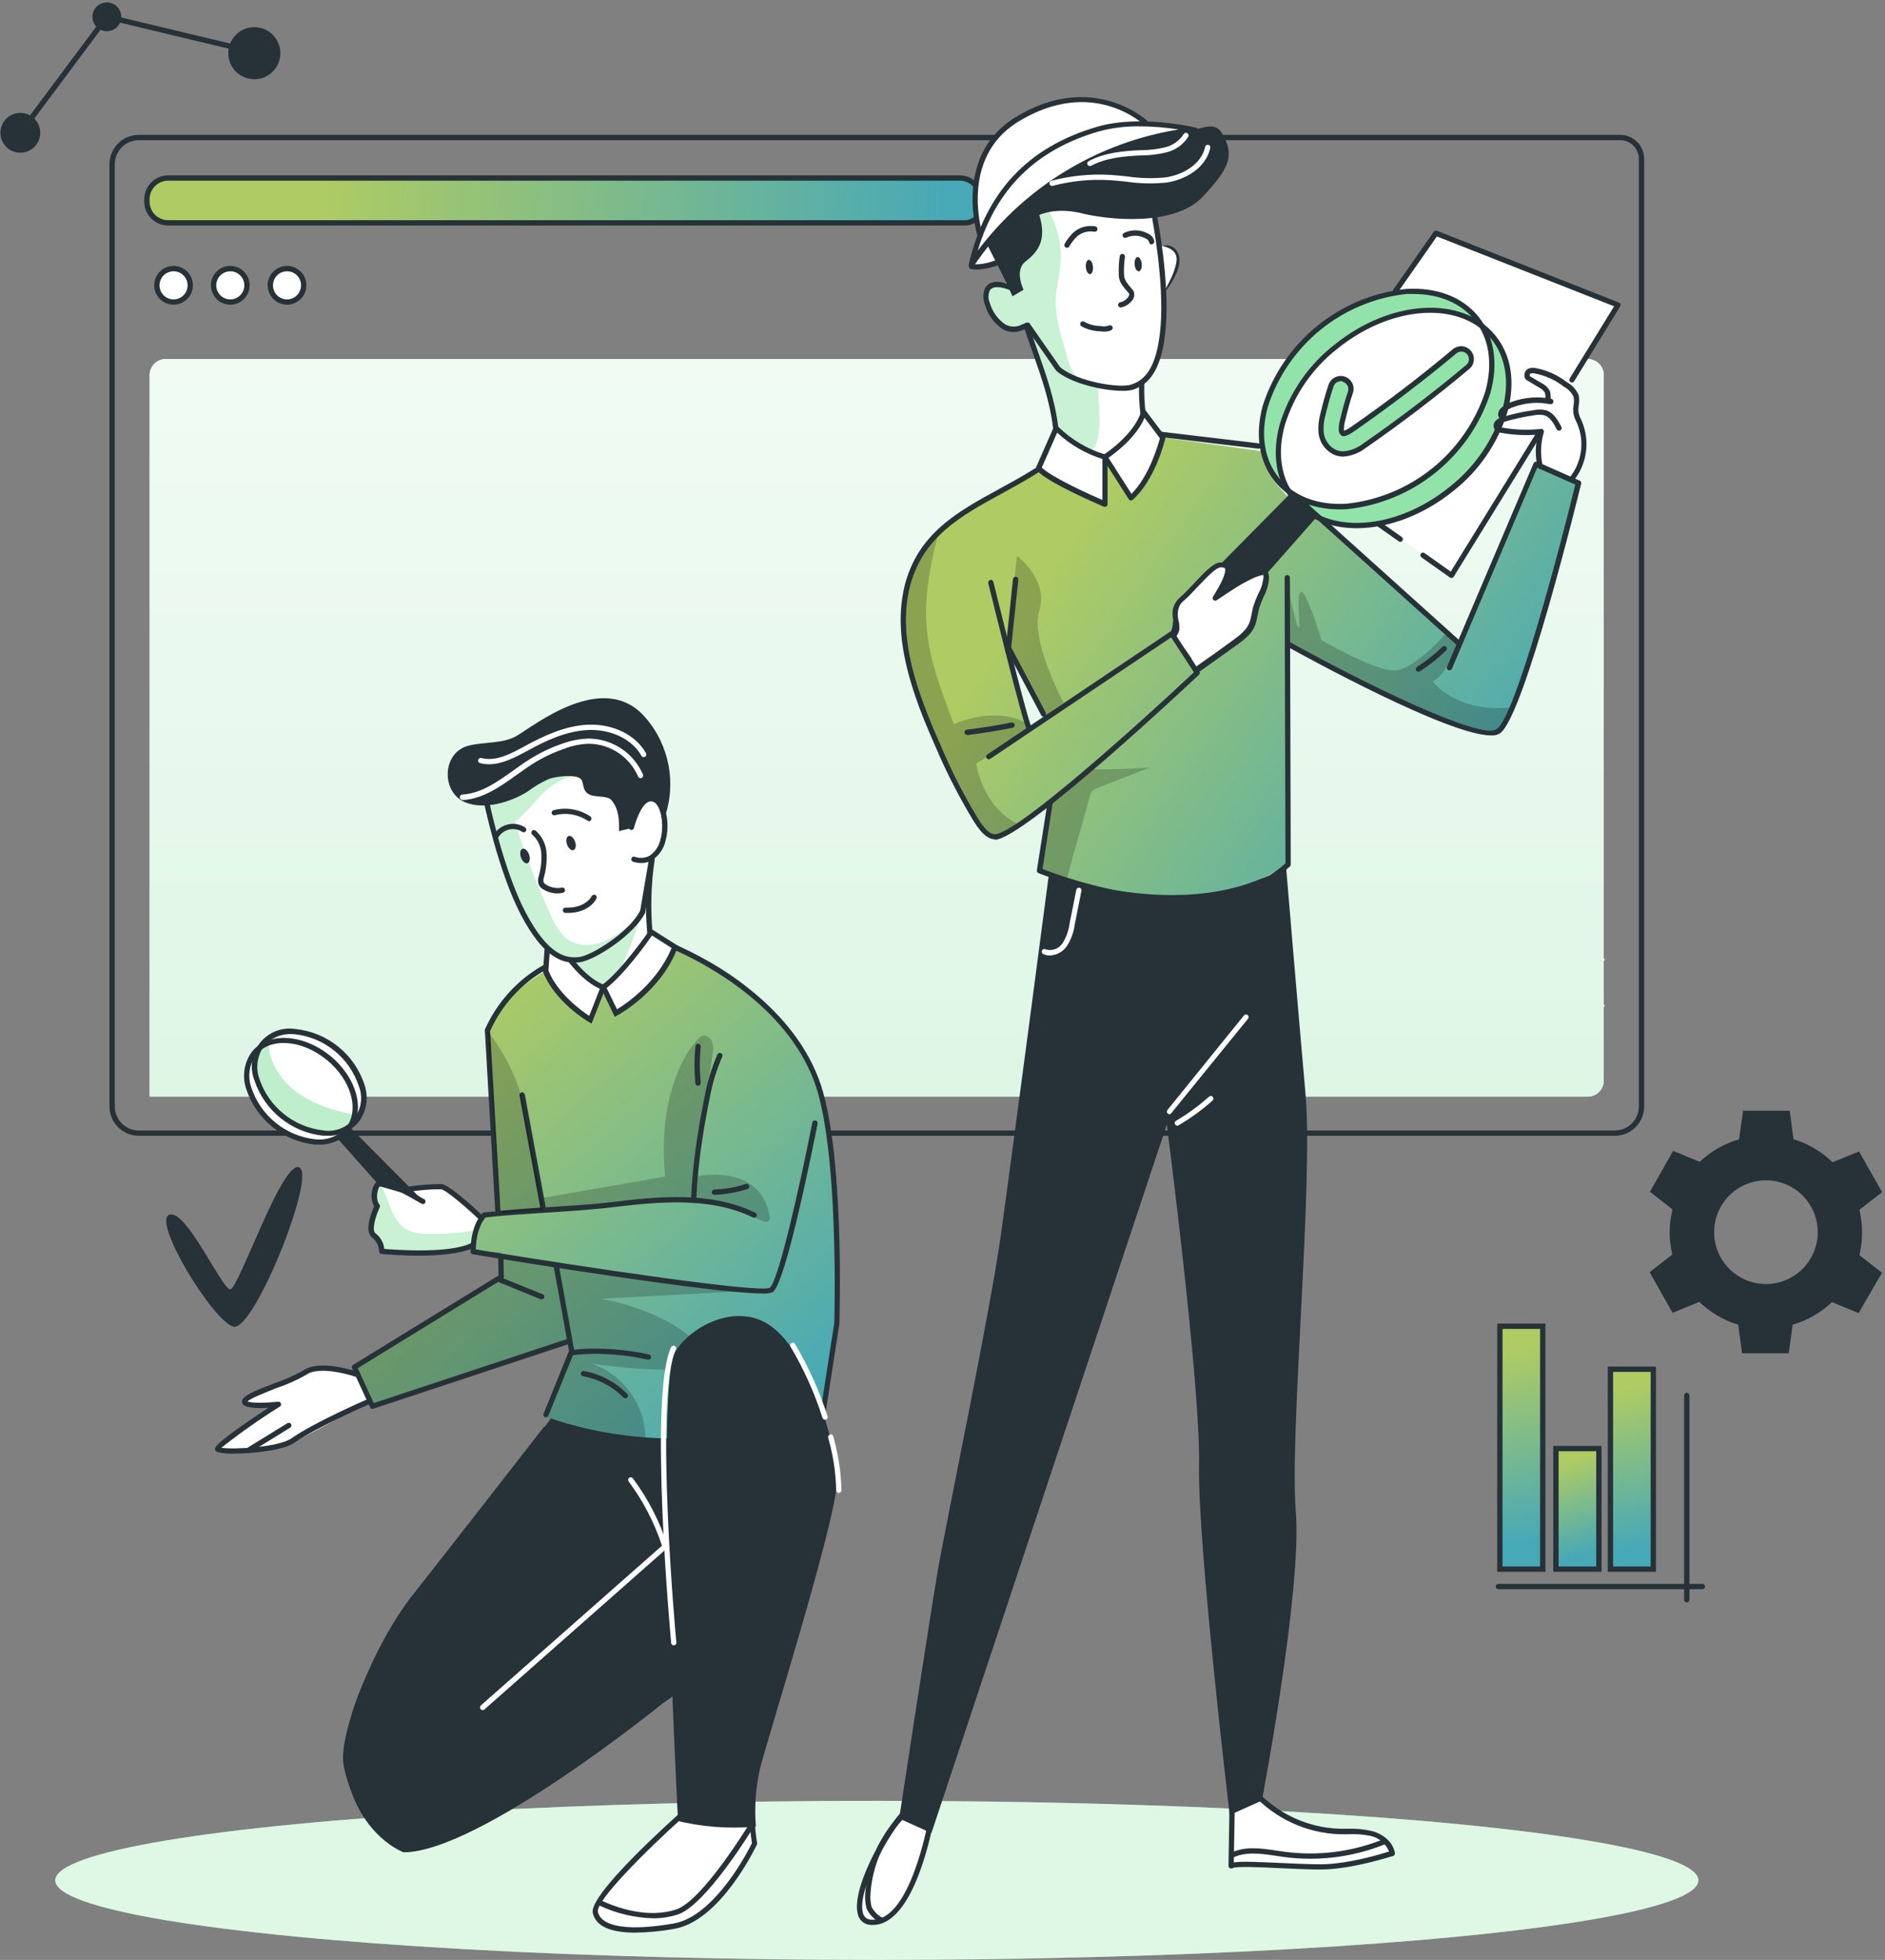 <?xml version="1.0" encoding="UTF-8"?>
<svg width="531px" height="552px" viewBox="0 0 531 552" version="1.1" xmlns="http://www.w3.org/2000/svg" xmlns:xlink="http://www.w3.org/1999/xlink">
    <rect x="0" y="0" width="531" height="552" fill="#808080" stroke="none"/>
    <title>0E1BE825-2B95-4058-A6F0-B9A2E602614E</title>
    <defs>
        <linearGradient x1="51.41%" y1="88.447%" x2="49.111%" y2="9.824%" id="linearGradient-1">
            <stop stop-color="#48A9B6" offset="0%"></stop>
            <stop stop-color="#AECB64" offset="100%"></stop>
        </linearGradient>
        <linearGradient x1="55.719%" y1="88.447%" x2="46.395%" y2="9.824%" id="linearGradient-2">
            <stop stop-color="#48A9B6" offset="0%"></stop>
            <stop stop-color="#AECB64" offset="100%"></stop>
        </linearGradient>
        <linearGradient x1="52.081%" y1="88.447%" x2="48.688%" y2="9.824%" id="linearGradient-3">
            <stop stop-color="#48A9B6" offset="0%"></stop>
            <stop stop-color="#AECB64" offset="100%"></stop>
        </linearGradient>
        <linearGradient x1="50%" y1="0%" x2="50%" y2="100%" id="linearGradient-4">
            <stop stop-color="#F1FBF4" offset="0%"></stop>
            <stop stop-color="#DEF6E5" offset="100%"></stop>
        </linearGradient>
        <linearGradient x1="95.096%" y1="50.111%" x2="21.568%" y2="49.884%" id="linearGradient-5">
            <stop stop-color="#48A9B6" offset="0%"></stop>
            <stop stop-color="#AECB64" offset="100%"></stop>
        </linearGradient>
        <linearGradient x1="95.096%" y1="67.634%" x2="21.568%" y2="31.573%" id="linearGradient-6">
            <stop stop-color="#48A9B6" offset="0%"></stop>
            <stop stop-color="#AECB64" offset="100%"></stop>
        </linearGradient>
        <linearGradient x1="91.686%" y1="88.447%" x2="23.719%" y2="9.824%" id="linearGradient-7">
            <stop stop-color="#48A9B6" offset="0%"></stop>
            <stop stop-color="#AECB64" offset="100%"></stop>
        </linearGradient>
    </defs>
    <g id="Page-1" stroke="none" stroke-width="1" fill="none" fill-rule="evenodd">
        <g id="mobile-images" transform="translate(-165, -5517)" fill-rule="nonzero">
            <g id="QA-engineers-bro" transform="translate(165.115, 5517.67)">
                <g id="freepik--graphics--inject-137" transform="translate(0, 0)">
                    <rect id="Rectangle" fill="url(#linearGradient-1)" x="422.377" y="372.864" width="12.096" height="68.415"></rect>
                    <path d="M435.223,442.03 L421.642,442.03 L421.642,372.114 L435.223,372.114 L435.223,442.03 Z M423.141,440.53 L433.724,440.53 L433.724,373.615 L423.141,373.615 L423.141,440.53 Z" id="Shape" fill="#263238"></path>
                    <rect id="Rectangle" fill="url(#linearGradient-2)" x="438.19" y="407.312" width="12.096" height="33.968"></rect>
                    <path d="M451.036,442.03 L437.441,442.03 L437.441,406.562 L451.036,406.562 L451.036,442.03 Z M438.94,440.53 L449.537,440.53 L449.537,408.062 L438.94,408.062 L438.94,440.53 Z" id="Shape" fill="#263238"></path>
                    <rect id="Rectangle" fill="url(#linearGradient-3)" x="453.539" y="384.972" width="12.096" height="56.308"></rect>
                    <path d="M466.37,442.03 L452.79,442.03 L452.79,384.222 L466.37,384.222 L466.37,442.03 Z M454.289,440.53 L464.871,440.53 L464.871,385.722 L454.289,385.722 L454.289,440.53 Z" id="Shape" fill="#263238"></path>
                    <path d="M479.44,446.921 L421.972,446.921 C421.558,446.921 421.223,446.585 421.223,446.171 C421.223,445.757 421.558,445.421 421.972,445.421 L479.44,445.421 C479.854,445.421 480.19,445.757 480.19,446.171 C480.19,446.585 479.854,446.921 479.44,446.921 Z" id="Path" fill="#263238"></path>
                    <path d="M475.049,450.642 C474.635,450.642 474.299,450.306 474.299,449.892 L474.299,392.369 C474.299,391.955 474.635,391.619 475.049,391.619 C475.462,391.619 475.798,391.955 475.798,392.369 L475.798,449.892 C475.798,450.306 475.462,450.642 475.049,450.642 L475.049,450.642 Z" id="Path" fill="#263238"></path>
                    <path d="M34.04,4.051 C34.046,5.697 33.06,7.184 31.543,7.818 C30.026,8.452 28.276,8.108 27.111,6.946 C25.946,5.785 25.596,4.035 26.224,2.513 C26.852,0.992 28.334,0 29.978,0 C32.216,0 34.032,1.811 34.04,4.051 L34.04,4.051 Z" id="Path" fill="#263238"></path>
                    <path d="M78.858,14.298 C78.866,18.35 75.591,21.642 71.543,21.65 C67.495,21.658 64.206,18.38 64.198,14.328 C64.19,10.276 67.465,6.985 71.513,6.977 C73.457,6.973 75.323,7.742 76.7,9.115 C78.077,10.488 78.854,12.352 78.858,14.298 L78.858,14.298 Z" id="Path" fill="#263238"></path>
                    <path d="M11.212,36.728 C11.212,39.821 8.711,42.331 5.621,42.339 C2.531,42.348 0.017,39.851 0,36.758 C-0.016,33.665 2.471,31.142 5.561,31.117 C7.056,31.105 8.493,31.691 9.554,32.745 C10.615,33.798 11.212,35.232 11.212,36.728 L11.212,36.728 Z" id="Path" fill="#263238"></path>
                    <polygon id="Path" fill="#263238" points="6.22 37.178 5.021 36.278 29.693 3.211 72.997 13.578 72.652 15.033 30.308 4.906"></polygon>
                    <path d="M470.222,346.293 C470.224,348.441 470.475,350.581 470.971,352.67 L464.571,357.636 L471.061,369.084 L478.556,365.993 C481.657,368.983 485.422,371.194 489.543,372.444 L490.622,380.486 L503.753,380.486 L504.892,372.414 C509.033,371.214 512.826,369.038 515.954,366.068 L523.448,369.159 L530.043,357.801 L523.673,352.835 C524.685,348.644 524.685,344.273 523.673,340.082 L530.073,335.101 L523.583,323.653 L516.089,326.654 C512.993,323.654 509.226,321.437 505.102,320.188 L504.037,312.146 L490.907,312.146 L489.768,320.218 C485.622,321.416 481.823,323.592 478.691,326.564 L471.196,323.473 L464.676,334.981 L471.031,339.962 C470.52,342.034 470.248,344.159 470.222,346.293 L470.222,346.293 Z M494.055,332.13 C500.409,330.658 506.968,333.583 510.124,339.296 C513.28,345.009 512.267,352.125 507.642,356.729 C503.018,361.332 495.903,362.307 490.213,359.117 C484.523,355.926 481.637,349.345 483.143,342.993 C484.423,337.585 488.659,333.374 494.07,332.13 L494.055,332.13 Z" id="Shape" fill="#263238"></path>
                    <path d="M418.255,276.018 C418.243,277.229 418.374,278.438 418.645,279.618 L415.032,282.469 L418.72,288.875 L422.962,287.15 C424.714,288.832 426.841,290.071 429.167,290.766 L429.782,295.267 L437.156,295.267 L437.801,290.766 C440.127,290.077 442.258,288.848 444.021,287.18 L448.248,288.92 L451.965,282.529 L448.368,279.708 C448.93,277.346 448.93,274.884 448.368,272.522 L451.98,269.731 L448.293,263.325 L444.066,265.035 C442.314,263.353 440.187,262.114 437.861,261.419 L437.261,256.918 L429.901,256.918 L429.257,261.419 C426.928,262.094 424.794,263.318 423.036,264.99 L418.81,263.25 L415.092,269.641 L418.69,272.462 C418.399,273.624 418.253,274.819 418.255,276.018 Z M431.985,267.931 C435.521,267.255 439.083,268.972 440.761,272.161 C442.438,275.349 441.837,279.26 439.279,281.797 C436.722,284.333 432.809,284.898 429.639,283.19 C426.469,281.482 424.787,277.9 425.495,274.367 C426.156,271.104 428.719,268.563 431.985,267.931 L431.985,267.931 Z" id="Shape" fill="#FFFFFF"></path>
                    <path d="M59.522,188.068 C60.088,189.474 60.817,190.808 61.695,192.043 L58.787,196.95 L66.042,202.681 L70.164,198.66 C72.966,199.794 75.999,200.236 79.007,199.95 L81.855,204.901 L90.414,201.451 L89.035,195.884 C91.415,194.004 93.312,191.581 94.566,188.818 L100.277,188.818 L101.566,179.666 L96.095,178.165 C95.649,175.163 94.499,172.309 92.737,169.838 L95.585,164.902 L88.331,159.156 L84.224,163.147 C81.41,162.019 78.369,161.572 75.35,161.842 L72.532,156.891 L63.958,160.341 L65.352,165.908 C62.967,167.793 61.066,170.221 59.806,172.989 L54.111,172.989 L52.806,182.141 L58.277,183.642 C58.515,185.161 58.932,186.647 59.522,188.068 L59.522,188.068 Z M71.318,172.524 C75.079,169.868 80.144,170.032 83.725,172.926 C87.306,175.821 88.533,180.742 86.731,184.982 C84.928,189.221 80.534,191.748 75.968,191.172 C71.401,190.596 67.771,187.056 67.076,182.501 C66.433,178.643 68.067,174.76 71.273,172.524 L71.318,172.524 Z" id="Shape" fill="#92E3A9"></path>
                    <path d="M65.637,147.168 C65.864,147.745 66.155,148.294 66.506,148.804 L65.337,150.814 L68.335,153.14 L70.014,151.504 C71.166,151.956 72.409,152.131 73.641,152.014 L74.795,154.04 L78.288,152.63 L77.718,150.379 C78.686,149.601 79.46,148.61 79.982,147.483 L82.305,147.483 L82.83,143.748 L80.596,143.102 C80.41,141.882 79.943,140.721 79.232,139.712 L80.401,137.701 L77.404,135.376 L75.74,136.996 C74.589,136.537 73.345,136.362 72.112,136.486 L70.958,134.46 L67.466,135.871 L68.02,138.121 C67.057,138.9 66.288,139.891 65.772,141.017 L63.434,141.017 L62.909,144.753 L65.142,145.383 C65.231,145.997 65.398,146.597 65.637,147.168 Z M70.569,140.717 C71.989,139.784 73.831,139.801 75.234,140.758 C76.638,141.716 77.326,143.426 76.978,145.09 C76.63,146.754 75.315,148.044 73.645,148.358 C71.976,148.672 70.282,147.948 69.354,146.523 C69.056,146.067 68.848,145.557 68.74,145.023 C68.433,143.35 69.153,141.656 70.569,140.717 L70.569,140.717 Z" id="Shape" fill="#92E3A9"></path>
                </g>
                <g id="freepik--Screen--inject-137" transform="translate(30.728, 37.313)">
                    <path d="M15.813,63.149 L416.426,63.149 C418.91,63.149 420.923,65.164 420.923,67.65 L420.923,266.37 C420.923,268.856 418.91,270.871 416.426,270.871 L11.317,270.871 L11.317,67.65 C11.317,65.164 13.33,63.149 15.813,63.149 Z" id="Path" fill="#FFFFFF"></path>
                    <path d="M15.813,63.149 L416.426,63.149 C418.91,63.149 420.923,65.164 420.923,67.65 L420.923,266.37 C420.923,268.856 418.91,270.871 416.426,270.871 L11.317,270.871 L11.317,67.65 C11.317,65.164 13.33,63.149 15.813,63.149 Z" id="Path" fill="url(#linearGradient-4)"></path>
                    <path d="M424.071,281.914 L8.244,281.914 C3.694,281.906 0.008,278.216 0,273.662 L0,8.252 C0.008,3.698 3.694,0.008 8.244,0 L425.57,0 C429.291,0.008 432.306,3.026 432.315,6.752 L432.315,273.662 C432.306,278.216 428.62,281.906 424.071,281.914 L424.071,281.914 Z M8.244,1.5 C4.522,1.509 1.507,4.527 1.499,8.252 L1.499,273.662 C1.507,277.387 4.522,280.405 8.244,280.414 L424.071,280.414 C427.792,280.405 430.808,277.387 430.816,273.662 L430.816,6.752 C430.816,3.851 428.467,1.5 425.57,1.5 L8.244,1.5 Z" id="Shape" fill="#263238"></path>
                    <path d="M16.533,12.153 L239.495,12.153 C242.807,12.153 245.491,14.84 245.491,18.154 L245.491,20.3 C245.491,22.785 243.478,24.801 240.994,24.801 L16.533,24.801 C13.222,24.801 10.537,22.114 10.537,18.799 L10.537,18.154 C10.537,14.84 13.222,12.153 16.533,12.153 L16.533,12.153 Z" id="Path" fill="url(#linearGradient-5)"></path>
                    <path d="M240.994,25.536 L16.533,25.536 C12.808,25.536 9.788,22.513 9.788,18.784 L9.788,18.154 C9.796,14.429 12.811,11.411 16.533,11.403 L239.495,11.403 C243.221,11.403 246.24,14.425 246.24,18.154 L246.24,20.285 C246.24,23.185 243.892,25.536 240.994,25.536 L240.994,25.536 Z M16.533,12.903 C13.636,12.903 11.287,15.254 11.287,18.154 L11.287,18.784 C11.287,21.684 13.636,24.035 16.533,24.035 L240.994,24.035 C243.064,24.035 244.741,22.356 244.741,20.285 L244.741,18.154 C244.741,15.254 242.393,12.903 239.495,12.903 L16.533,12.903 Z" id="Shape" fill="#263238"></path>
                    <path d="M22.798,42.37 C22.804,44.278 21.66,46.001 19.9,46.734 C18.14,47.467 16.112,47.065 14.764,45.716 C13.416,44.367 13.014,42.337 13.746,40.575 C14.479,38.813 16.2,37.667 18.107,37.674 C20.694,37.682 22.79,39.779 22.798,42.37 L22.798,42.37 Z" id="Path" fill="#FFFFFF"></path>
                    <path d="M18.062,47.831 C15.854,47.837 13.86,46.51 13.01,44.47 C12.161,42.43 12.624,40.078 14.184,38.513 C15.743,36.948 18.091,36.478 20.131,37.323 C22.172,38.167 23.503,40.159 23.503,42.37 C23.503,45.38 21.069,47.823 18.062,47.831 Z M18.062,38.424 C16.459,38.418 15.01,39.38 14.394,40.862 C13.778,42.343 14.115,44.051 15.249,45.185 C16.382,46.32 18.088,46.658 19.568,46.041 C21.048,45.424 22.01,43.974 22.004,42.37 C21.996,40.194 20.236,38.432 18.062,38.424 L18.062,38.424 Z" id="Shape" fill="#263238"></path>
                    <ellipse id="Oval" fill="#FFFFFF" cx="34.04" cy="42.37" rx="4.692" ry="4.696"></ellipse>
                    <path d="M34.04,47.831 C31.832,47.837 29.838,46.51 28.989,44.47 C28.14,42.43 28.603,40.078 30.162,38.513 C31.721,36.948 34.069,36.478 36.11,37.323 C38.15,38.167 39.481,40.159 39.481,42.37 C39.481,45.38 37.048,47.823 34.04,47.831 L34.04,47.831 Z M34.04,38.424 C32.437,38.418 30.989,39.38 30.372,40.862 C29.756,42.343 30.093,44.051 31.227,45.185 C32.361,46.32 34.066,46.658 35.546,46.041 C37.026,45.424 37.988,43.974 37.982,42.37 C37.974,40.194 36.214,38.432 34.04,38.424 Z" id="Shape" fill="#263238"></path>
                    <path d="M54.71,42.37 C54.716,44.276 53.573,45.999 51.815,46.733 C50.057,47.467 48.03,47.067 46.681,45.721 C45.332,44.375 44.926,42.347 45.654,40.585 C46.381,38.823 48.099,37.674 50.004,37.674 C52.594,37.682 54.694,39.777 54.71,42.37 L54.71,42.37 Z" id="Path" fill="#FFFFFF"></path>
                    <path d="M50.004,47.831 C47.797,47.831 45.807,46.5 44.963,44.46 C44.118,42.419 44.585,40.07 46.146,38.508 C47.706,36.946 50.053,36.479 52.091,37.324 C54.13,38.169 55.46,40.161 55.46,42.37 C55.46,45.386 53.017,47.831 50.004,47.831 Z M50.004,38.424 C48.402,38.424 46.958,39.39 46.346,40.872 C45.735,42.354 46.076,44.059 47.211,45.191 C48.346,46.322 50.05,46.657 51.528,46.04 C53.006,45.422 53.967,43.973 53.961,42.37 C53.961,41.32 53.543,40.315 52.801,39.574 C52.058,38.834 51.052,38.42 50.004,38.424 L50.004,38.424 Z" id="Shape" fill="#263238"></path>
                </g>
                <g id="freepik--Floor--inject-137" transform="translate(15.454, 506.53)">
                    <ellipse id="Oval" fill="#92E3A9" cx="231.431" cy="22.4" rx="231.431" ry="22.4"></ellipse>
                    <ellipse id="Oval" fill="#FFFFFF" opacity="0.7" cx="231.431" cy="22.4" rx="231.431" ry="22.4"></ellipse>
                </g>
                <g id="freepik--character-2--inject-137" transform="translate(241.276, 26.676)">
                    <path d="M13.358,483.26 C13.358,483.26 3.346,495.383 1.562,504.94 C-0.222,514.497 2.851,513.942 5.279,514.152 C7.708,514.362 14.273,506.395 15.951,503.319 C17.63,500.244 21.288,482.12 21.288,482.12 L13.358,483.26 Z" id="Path" fill="#FFFFFF"></path>
                    <path d="M106.336,481.414 L111.732,477.889 C111.732,477.889 120.365,485.39 127.365,487.506 C134.365,489.621 148.245,486.141 150.763,494.602 C150.763,494.602 138.097,499.013 130.603,498.443 C123.108,497.873 105.406,498.158 105.406,498.158 L106.336,481.414 Z" id="Path" fill="#FFFFFF"></path>
                    <path d="M54.144,218.405 C54.144,218.405 43.651,298.418 40.519,320.683 C37.386,342.948 25.095,401.596 22.816,414.829 C20.538,428.062 11.904,484.835 11.904,484.835 L20.988,488.931 L87.299,289.386 C87.299,289.386 96.832,363.023 96.383,385.303 C95.933,407.583 105.017,483.845 105.017,483.845 L114.085,479.779 C114.085,479.779 125.447,420.201 123.633,398.371 C121.819,376.541 128.624,306.1 126.361,280.639 C124.098,255.178 120.905,216.995 120.905,216.995 C120.905,216.995 96.383,232.043 54.144,218.405 Z" id="Path" fill="#263238"></path>
                    <path d="M4.545,514.797 L3.825,514.797 C2.049,514.717 0.56,513.425 0.228,511.676 C-1.736,504.04 9.491,484.58 14.528,481.129 C14.864,480.897 15.324,480.977 15.562,481.309 C15.782,481.651 15.697,482.106 15.367,482.345 C10.87,485.48 -0.102,504.49 1.667,511.316 C1.854,512.454 2.823,513.299 3.975,513.327 L4.545,513.327 C15.037,513.327 19.939,486.186 19.999,485.915 C20.028,485.72 20.135,485.545 20.297,485.432 C20.458,485.318 20.659,485.276 20.853,485.315 C21.046,485.348 21.218,485.457 21.331,485.618 C21.443,485.778 21.487,485.977 21.452,486.171 C21.243,487.341 16.221,514.797 4.545,514.797 Z" id="Path" fill="#263238"></path>
                    <path d="M88.049,286.475 C87.88,286.473 87.717,286.415 87.584,286.31 C87.433,286.187 87.337,286.009 87.317,285.814 C87.298,285.62 87.356,285.426 87.479,285.275 L109.034,258.644 C109.157,258.493 109.335,258.397 109.529,258.377 C109.723,258.357 109.917,258.415 110.068,258.539 C110.223,258.66 110.321,258.839 110.341,259.034 C110.361,259.23 110.3,259.425 110.173,259.574 L88.529,286.205 C88.411,286.355 88.238,286.452 88.049,286.475 Z" id="Path" fill="#FFFFFF"></path>
                    <path d="M90.267,289.701 C90.002,289.696 89.758,289.554 89.623,289.326 C89.525,289.157 89.499,288.956 89.549,288.767 C89.6,288.579 89.723,288.418 89.893,288.321 C93.201,286.372 96.309,284.101 99.171,281.539 C99.309,281.398 99.498,281.319 99.695,281.319 C99.893,281.319 100.082,281.398 100.22,281.539 C100.506,281.831 100.506,282.298 100.22,282.589 C97.282,285.211 94.094,287.538 90.702,289.536 C90.58,289.639 90.427,289.697 90.267,289.701 L90.267,289.701 Z" id="Path" fill="#FFFFFF"></path>
                    <path d="M130.603,499.194 C127.29,499.194 123.198,498.998 119.241,498.818 C113.665,498.548 106.74,498.218 105.826,498.818 C105.589,498.952 105.299,498.952 105.061,498.818 C104.821,498.686 104.671,498.433 104.672,498.158 L105.061,475.068 C105.042,474.865 105.115,474.664 105.261,474.521 C105.406,474.379 105.609,474.309 105.811,474.333 C106.216,474.349 106.538,474.678 106.545,475.083 L106.171,497.198 C108.134,496.868 112.166,497.018 119.316,497.348 C123.258,497.528 127.335,497.723 130.603,497.723 C138.097,497.723 147.421,494.918 149.894,494.122 C148.979,491.852 146.985,490.195 144.588,489.711 C142.575,489.309 140.521,489.158 138.472,489.261 L136.014,489.261 C126.563,488.944 117.647,484.795 111.312,477.769 C111.171,477.63 111.091,477.441 111.091,477.244 C111.091,477.046 111.171,476.857 111.312,476.718 C111.603,476.432 112.07,476.432 112.361,476.718 C118.416,483.452 126.953,487.424 135.999,487.716 L138.337,487.716 C140.579,487.634 142.821,487.846 145.007,488.346 C147.915,489.066 151.003,491.272 151.558,494.572 C151.6,494.925 151.396,495.26 151.063,495.383 C150.538,495.458 139.461,499.194 130.603,499.194 Z" id="Path" fill="#263238"></path>
                    <path d="M54.324,241.765 C53.691,241.769 53.066,241.631 52.495,241.36 C52.253,241.253 52.087,241.023 52.061,240.759 C52.036,240.495 52.154,240.238 52.371,240.086 C52.588,239.934 52.87,239.91 53.109,240.025 C54.896,240.597 56.845,239.918 57.891,238.359 C58.991,236.631 59.688,234.678 59.929,232.643 L61.803,223.266 C61.886,222.867 62.272,222.607 62.672,222.681 C62.863,222.721 63.031,222.835 63.137,222.998 C63.244,223.161 63.282,223.36 63.242,223.551 L61.383,232.928 C61.099,235.188 60.305,237.353 59.06,239.26 C57.938,240.766 56.199,241.686 54.324,241.765 L54.324,241.765 Z" id="Path" fill="#FFFFFF"></path>
                    <path d="M127.785,496.163 C125.279,496.165 122.775,495.999 120.29,495.668 L118.177,495.353 C113.77,494.707 109.183,494.017 105.526,496.073 L104.807,494.783 C108.929,492.487 113.8,493.192 118.387,493.897 L120.5,494.197 C129.923,495.452 139.51,494.231 148.32,490.657 L148.875,492.037 C142.175,494.757 135.014,496.158 127.785,496.163 Z" id="Path" fill="#263238"></path>
                    <path d="M6.658,514.167 C4.906,513.342 3.507,511.915 2.716,510.146 C2.324,508.68 2.207,507.154 2.371,505.645 C2.968,497.509 6.363,489.832 11.979,483.92 L13.044,484.955 C7.666,490.613 4.414,497.962 3.84,505.75 C3.707,507.077 3.803,508.417 4.125,509.711 C4.814,511.063 5.924,512.153 7.288,512.817 L6.658,514.167 Z" id="Path" fill="#263238"></path>
                    <polygon id="Path" fill="#FFFFFF" points="167.551 134.716 214.392 58.559 163.114 38.334 120.83 101.168"></polygon>
                    <path d="M200.812,107.92 C200.812,107.92 204.829,102.774 204.934,97.628 C205.039,92.481 201.666,91.851 202.55,88.851 C203.435,85.85 202.7,84.124 199.553,80.959 C196.405,77.793 189.315,75.918 188.85,77.598 C188.386,79.278 195.206,82.009 194.546,84.905 C194.546,84.905 182.405,85.37 181.835,88.46 L181.656,90.606 C181.656,90.606 179.212,91.731 179.782,93.052 C180.352,94.372 192.778,94.177 192.778,94.177 C192.778,94.177 190.724,102.309 193.437,104.679 L200.812,107.92 Z" id="Path" fill="#FFFFFF"></path>
                    <path d="M177.294,65.25 C190.154,82.219 178.448,103.584 161.106,114.626 C143.763,125.669 126.931,120.748 118.222,107.125 C109.513,93.502 116.528,73.232 133.855,62.25 C151.183,51.267 167.491,52.257 177.294,65.25 Z" id="Path" fill="#FFFFFF"></path>
                    <path d="M191.249,103.419 L169.634,153.02 L130.273,118.857 C130.273,118.857 115.929,111.761 114.1,99.758 L86.16,95.857 C86.16,95.857 82.818,109.135 77.077,112.016 L70.811,101.048 L69.867,114.551 C69.867,114.551 55.448,108.7 51.386,105.264 C51.386,105.264 19.174,119.848 13.913,135.766 C8.652,151.685 25.904,190.063 25.904,190.063 C25.904,190.063 32.424,206.762 37.895,207.813 C43.366,208.863 54.383,198.66 54.383,198.66 L51.386,217.805 C51.386,217.805 93.535,234.534 121.4,216.079 L121.025,153.89 C121.025,153.89 156.564,171.894 167.251,175.765 C177.938,179.636 181.85,178.106 181.85,178.106 C181.85,178.106 200.107,130.095 203.24,107.905 L191.249,103.419 Z M48.852,177.716 L43.411,157.236 L52.675,174.625 L48.852,177.716 Z" id="Shape" fill="url(#linearGradient-6)"></path>
                    <path d="M124.817,113.156 C124.817,113.156 146.596,122.158 167.416,99.893 C188.236,77.628 174.985,63.75 174.985,63.75 C174.985,63.75 193.467,76.488 177.609,98.993 C161.75,121.498 144.243,121.723 134.305,119.998 C124.367,118.272 124.817,113.156 124.817,113.156 Z" id="Path" fill="#92E3A9"></path>
                    <path d="M65.76,188.773 C65.4,188.773 65.76,189.313 66.12,189.313 C71.621,189.403 77.122,189.238 82.608,188.788 L67.619,194.64 C67.133,194.795 66.688,195.056 66.315,195.405 C66.031,195.788 65.831,196.228 65.73,196.695 C63.482,204.602 58.85,220.625 59.06,220.7 L51.371,217.865 L54.368,198.72 L65.76,188.773 Z" id="Path" fill="#000000" opacity="0.2"></path>
                    <path d="M42.317,153.62 L45.105,129.18 C45.105,129.18 54.099,136.036 51.401,144.528 C48.703,153.02 58.236,170.559 58.236,170.559 L52.66,174.625 L41.583,151.655 L42.317,153.62 Z" id="Path" fill="#000000" opacity="0.2"></path>
                    <path d="M121.265,137.071 C121.265,137.071 123.528,148.564 124.397,149.434 C125.267,150.304 123.528,139.862 125.087,139.337 C126.646,138.812 130.828,152.915 130.828,152.915 C130.828,152.915 146.821,162.307 152.217,161.437 C157.613,160.567 166.112,150.935 166.112,150.935 L169.395,153.935 C169.395,153.935 166.112,162.832 162.125,164.573 C162.125,164.573 168.9,173.575 184.189,171.879 C184.189,171.879 183.11,180.086 177.069,178.841 C162.829,175.84 121.07,153.89 121.07,153.89 L121.265,137.071 Z" id="Path" fill="#000000" opacity="0.2"></path>
                    <path d="M23.356,121.273 C16.566,146.524 19.189,155.301 27.298,176.62 C27.298,176.62 38.435,171.369 47.488,176.185 L48.343,178.556 L33.609,187.693 C33.609,187.693 35.108,199.471 45.06,204.602 C45.06,204.602 41.088,208.443 37.955,207.873 C34.823,207.302 22.442,180.446 19.729,175.015 C17.016,169.584 4.11,142.413 23.356,121.273 Z" id="Path" fill="#000000" opacity="0.2"></path>
                    <path d="M120.695,110.635 C115.104,104.99 112.682,96.932 114.235,89.136 C116.768,75.753 130.018,62.79 140.511,58.394 C151.003,53.998 168.99,52.152 174.985,63.705 C174.985,63.705 162.515,54.238 140.511,66.255 C118.507,78.273 117.457,101.168 120.695,110.635 Z" id="Path" fill="#92E3A9"></path>
                    <path d="M169.544,154.58 C169.362,154.574 169.187,154.505 169.05,154.385 L122.344,112.376 C122.148,112.199 122.062,111.931 122.117,111.673 C122.173,111.415 122.361,111.207 122.612,111.126 C122.863,111.045 123.138,111.104 123.333,111.281 L170.039,153.29 C170.323,153.577 170.323,154.039 170.039,154.325 C169.913,154.471 169.736,154.562 169.544,154.58 Z" id="Path" fill="#263238"></path>
                    <path d="M178.613,179.786 C166.622,179.786 126.151,157.506 121.205,154.76 C120.849,154.562 120.721,154.112 120.92,153.755 C121.119,153.399 121.568,153.271 121.924,153.47 C142.819,165.068 175.6,181.181 180.247,177.986 C185.493,174.4 197.844,127.664 202.371,109.135 L191.638,104.394 L167.656,160.897 C167.579,161.18 167.345,161.393 167.056,161.441 C166.767,161.49 166.476,161.365 166.312,161.122 C166.147,160.879 166.14,160.562 166.292,160.312 L190.619,103.134 C190.703,102.95 190.853,102.806 191.039,102.729 C191.221,102.654 191.426,102.654 191.608,102.729 L203.6,108.025 C203.93,108.168 204.108,108.531 204.019,108.88 C203.36,111.551 187.996,174.505 181.146,179.201 C180.38,179.647 179.497,179.851 178.613,179.786 Z" id="Path" fill="#263238"></path>
                    <path d="M91.257,226.837 C71.081,226.837 51.446,218.675 51.146,218.555 C50.833,218.422 50.649,218.096 50.696,217.76 L53.694,198.6 C53.723,198.407 53.829,198.234 53.986,198.118 C54.144,198.003 54.34,197.955 54.533,197.985 C54.726,198.015 54.9,198.12 55.015,198.278 C55.13,198.435 55.178,198.632 55.148,198.825 L52.285,217.4 C57.486,219.47 99.366,235.194 120.725,215.809 L120.485,135.361 C120.481,135.164 120.557,134.973 120.695,134.832 C120.833,134.69 121.022,134.611 121.22,134.611 L121.22,134.611 C121.625,134.619 121.953,134.941 121.969,135.346 L122.209,216.139 C122.206,216.345 122.12,216.54 121.969,216.68 C113.65,224.286 102.378,226.837 91.257,226.837 Z" id="Path" fill="#263238"></path>
                    <path d="M113.111,99.023 L113.021,99.023 L85.471,95.737 C85.203,95.705 84.973,95.532 84.867,95.284 C84.761,95.036 84.795,94.75 84.957,94.534 C85.118,94.318 85.383,94.205 85.651,94.237 L113.201,97.523 C113.396,97.545 113.574,97.645 113.695,97.8 C113.817,97.955 113.87,98.152 113.845,98.348 C113.807,98.727 113.491,99.017 113.111,99.023 Z" id="Path" fill="#263238"></path>
                    <path d="M38.84,209.043 C35.767,209.043 33.234,204.542 31.72,201.961 L31.15,200.986 C27.78,195.179 24.776,189.165 22.157,182.982 C15.502,168.053 9.851,152.225 13.448,137.687 C17.106,122.923 28.317,116.787 40.189,110.305 C43.456,108.52 46.844,106.675 50.067,104.634 C50.41,104.415 50.866,104.515 51.086,104.859 C51.305,105.203 51.205,105.66 50.861,105.879 C47.593,107.95 44.191,109.81 40.893,111.611 C29.322,117.927 18.41,123.898 14.887,138.032 C11.365,152.165 16.971,167.693 23.506,182.382 C26.105,188.525 29.079,194.502 32.409,200.281 C32.589,200.566 32.784,200.896 32.994,201.286 C34.268,203.507 36.621,207.632 38.84,207.632 L38.84,207.632 C45.21,207.482 81.049,175.06 94.929,162.007 L88.514,152.165 L37.551,186.388 C37.215,186.615 36.759,186.528 36.531,186.193 C36.311,185.851 36.397,185.396 36.726,185.157 L88.289,150.53 C88.45,150.417 88.65,150.374 88.843,150.41 C89.039,150.445 89.212,150.559 89.323,150.725 L89.443,150.905 L96.488,161.722 C96.682,162.022 96.638,162.417 96.383,162.667 C94.374,164.558 47.174,208.923 38.855,209.178 L38.84,209.043 Z" id="Path" fill="#263238"></path>
                    <path d="M86.625,54.583 C86.461,54.578 86.303,54.521 86.175,54.418 C86.016,54.301 85.911,54.125 85.886,53.929 C85.86,53.733 85.916,53.536 86.04,53.383 C87.314,51.732 90.357,46.916 89.038,44.591 C88.774,43.936 88.219,43.442 87.539,43.255 C86.913,43.219 86.297,43.435 85.831,43.855 C85.533,44.133 85.066,44.116 84.789,43.818 C84.511,43.52 84.528,43.053 84.826,42.775 C85.64,42.035 86.73,41.675 87.824,41.785 C88.959,42.037 89.909,42.81 90.387,43.87 C92.381,47.456 87.779,53.608 87.239,54.298 C87.09,54.483 86.863,54.589 86.625,54.583 L86.625,54.583 Z" id="Path" fill="#263238"></path>
                    <path d="M136.014,116.127 C128.31,116.127 121.864,113.381 117.742,108.265 C113.246,102.714 112.061,95.077 114.37,86.75 C120.199,68.822 136.018,56.003 154.75,54.028 C163.369,53.518 170.579,56.278 175.075,61.829 C179.572,67.381 180.756,75.017 178.448,83.344 C172.616,101.277 156.79,114.097 138.052,116.067 C137.363,116.112 136.688,116.127 136.014,116.127 Z M156.789,55.453 C156.144,55.453 155.5,55.453 154.84,55.453 C136.736,57.386 121.451,69.773 115.794,87.095 C113.605,94.942 114.714,102.099 118.896,107.275 C123.078,112.451 129.853,115.016 137.962,114.521 C156.067,112.592 171.356,100.213 177.024,82.894 C179.197,75.032 178.103,67.891 173.921,62.7 C170.084,58.019 164.043,55.453 156.789,55.453 Z" id="Shape" fill="#263238"></path>
                    <path d="M140.825,121.423 C133.331,121.423 126.751,118.842 122.509,113.591 C118.012,108.04 116.828,100.403 119.136,92.076 C121.848,83.229 127.218,75.434 134.515,69.751 C150.328,56.938 170.669,55.783 179.872,67.171 C184.369,72.707 185.553,80.359 183.244,88.686 C180.544,97.534 175.184,105.335 167.896,111.026 C159.352,117.897 149.504,121.423 140.825,121.423 Z M161.495,60.749 C153.146,60.749 143.643,64.17 135.384,70.846 C128.333,76.343 123.146,83.882 120.53,92.436 C118.357,100.283 119.451,107.44 123.633,112.631 C132.312,123.373 151.722,122.113 166.891,109.825 C173.948,104.331 179.14,96.791 181.761,88.235 C183.934,80.389 182.84,73.232 178.658,68.056 C174.731,63.18 168.54,60.749 161.495,60.749 Z" id="Shape" fill="#263238"></path>
                    <path d="M129.299,118.512 L113.845,136.036 L113.845,136.036 L93.85,158.721 L90.237,150.319 L88.633,151.145 C88.633,151.145 88.034,151.37 88.049,151.295 C88.69,150.208 89.031,148.971 89.038,147.709 C90.042,147.424 89.113,146.374 89.038,146.014 L89.038,144.123 L100.655,133.351 L101.314,132.66 L121.954,111.776 L122.209,111.776 C122.58,111.818 122.946,111.894 123.303,112.001 C124.195,112.269 125.028,112.702 125.761,113.276 C127.289,114.498 128.46,116.11 129.149,117.942 C129.164,118.167 129.224,118.347 129.299,118.512 Z" id="Path" fill="#263238"></path>
                    <path d="M137.033,100.433 C136.158,100.441 135.292,100.251 134.5,99.878 C132.376,98.809 130.957,96.713 130.753,94.342 C130.627,92.649 130.805,90.946 131.277,89.316 C131.862,86.885 132.596,84.019 133.571,81.154 C134.111,79.682 135.728,78.913 137.209,79.424 C138.69,79.934 139.491,81.537 139.012,83.029 C138.112,85.655 137.423,88.37 136.868,90.666 C136.573,91.638 136.437,92.651 136.464,93.667 C136.484,94.041 136.645,94.395 136.913,94.657 C137.003,94.657 137.618,94.852 139.731,93.397 C149.579,86.57 159.217,79.203 168.42,71.507 C169.662,70.487 171.494,70.669 172.512,71.912 C173.531,73.155 173.349,74.988 172.108,76.008 C162.784,83.809 152.997,91.281 142.999,98.198 C141.276,99.519 139.199,100.298 137.033,100.433 Z" id="Path" fill="#92E3A9"></path>
                    <path d="M137.033,101.258 C136.049,101.261 135.077,101.046 134.185,100.628 C131.834,99.444 130.259,97.13 130.018,94.507 C129.88,92.734 130.058,90.951 130.543,89.241 C131.142,86.765 131.877,83.869 132.866,80.989 C133.178,80.079 133.843,79.333 134.71,78.918 C135.567,78.486 136.562,78.421 137.468,78.738 C138.378,79.055 139.127,79.718 139.551,80.584 C139.971,81.445 140.031,82.439 139.716,83.344 C138.817,85.94 138.142,88.626 137.588,90.921 C137.318,91.806 137.187,92.727 137.198,93.652 C137.186,93.761 137.186,93.872 137.198,93.982 C137.927,93.704 138.613,93.325 139.237,92.856 C149.069,86.045 158.722,78.693 167.866,71.012 C168.988,70.068 170.568,69.896 171.867,70.577 C173.165,71.258 173.923,72.657 173.786,74.117 C173.709,75.071 173.25,75.953 172.512,76.563 C163.174,84.395 153.356,91.881 143.344,98.813 C141.526,100.232 139.331,101.083 137.033,101.258 L137.033,101.258 Z M136.284,80.029 C135.963,80.032 135.646,80.103 135.354,80.239 C134.845,80.488 134.457,80.931 134.275,81.469 C133.301,84.29 132.581,87.155 131.997,89.571 C131.541,91.112 131.369,92.724 131.487,94.327 C131.661,96.448 132.92,98.327 134.815,99.293 C135.511,99.611 136.268,99.775 137.033,99.773 C139.053,99.599 140.979,98.844 142.579,97.598 C152.547,90.696 162.335,83.239 171.643,75.438 C172.087,75.061 172.358,74.519 172.392,73.937 C172.435,73.391 172.257,72.85 171.898,72.437 C171.523,71.988 170.982,71.712 170.399,71.672 C169.855,71.644 169.321,71.821 168.9,72.167 C159.697,79.879 150.029,87.17 140.151,94.087 C138.412,95.287 137.258,95.722 136.598,95.407 C136.094,95.067 135.773,94.514 135.729,93.907 C135.688,92.806 135.829,91.705 136.149,90.651 C136.703,88.325 137.408,85.595 138.322,82.939 C138.7,81.821 138.104,80.607 136.988,80.224 C136.774,80.087 136.534,79.995 136.284,79.954 L136.284,80.029 Z" id="Shape" fill="#263238"></path>
                    <path d="M153.071,125.264 C152.921,125.265 152.774,125.218 152.652,125.129 L146.656,120.913 C146.332,120.67 146.253,120.216 146.476,119.878 C146.588,119.715 146.761,119.604 146.956,119.57 C147.15,119.536 147.35,119.582 147.511,119.698 L153.506,123.913 C153.833,124.157 153.906,124.616 153.671,124.949 C153.534,125.145 153.311,125.263 153.071,125.264 L153.071,125.264 Z" id="Path" fill="#263238"></path>
                    <path d="M167.491,135.451 C167.34,135.452 167.193,135.405 167.071,135.316 L159.022,129.63 C158.695,129.387 158.622,128.927 158.857,128.595 C158.966,128.433 159.137,128.322 159.329,128.288 C159.521,128.254 159.719,128.3 159.877,128.415 L167.281,133.651 L191.339,94.642 C191.554,94.294 192.01,94.186 192.358,94.402 C192.706,94.617 192.813,95.074 192.598,95.422 L168.12,135.076 C168.012,135.246 167.839,135.365 167.641,135.406 L167.491,135.451 Z" id="Path" fill="#263238"></path>
                    <path d="M201.411,80.389 C201.274,80.392 201.139,80.355 201.022,80.284 C200.678,80.065 200.572,79.612 200.782,79.263 L213.298,58.919 L163.384,39.249 L152.367,54.988 C152.255,55.151 152.082,55.262 151.888,55.296 C151.693,55.329 151.493,55.283 151.333,55.168 C151.003,54.935 150.923,54.479 151.153,54.148 L162.5,37.914 C162.697,37.631 163.062,37.52 163.384,37.644 L214.662,57.869 C214.861,57.95 215.014,58.114 215.081,58.319 C215.155,58.529 215.127,58.762 215.006,58.949 L202.041,80.044 C201.907,80.263 201.667,80.394 201.411,80.389 L201.411,80.389 Z" id="Path" fill="#263238"></path>
                    <path d="M48.493,178.451 C48.231,178.447 47.989,178.311 47.848,178.091 C46.634,176.05 37.985,140.882 36.996,136.891 C36.902,136.49 37.15,136.088 37.551,135.991 C37.74,135.942 37.941,135.971 38.108,136.073 C38.274,136.175 38.393,136.34 38.435,136.531 C42.272,152.135 48.283,175.885 49.122,177.326 C49.33,177.678 49.216,178.132 48.867,178.346 C48.752,178.408 48.624,178.444 48.493,178.451 Z" id="Path" fill="#263238"></path>
                    <path d="M52.57,174.52 C52.298,174.525 52.047,174.374 51.925,174.13 L41.433,154.31 C41.238,153.95 41.373,153.5 41.733,153.305 C42.093,153.11 42.542,153.245 42.737,153.605 L53.229,173.425 C53.417,173.79 53.276,174.237 52.915,174.43 C52.809,174.49 52.691,174.521 52.57,174.52 Z" id="Path" fill="#263238"></path>
                    <path d="M31.09,179.651 C30.677,179.676 30.321,179.36 30.296,178.946 C30.271,178.532 30.587,178.176 31.001,178.151 C35.197,177.641 39.409,176.966 43.531,176.14 C43.945,176.062 44.345,176.334 44.423,176.748 C44.502,177.162 44.23,177.562 43.816,177.641 C39.664,178.481 35.407,179.141 31.18,179.681 L31.09,179.651 Z" id="Path" fill="#263238"></path>
                    <path d="M42.497,156.591 C42.372,156.59 42.249,156.559 42.137,156.501 C41.857,156.342 41.684,156.043 41.688,155.721 C41.703,155.509 41.787,155.309 41.928,155.151 L43.966,135.766 C44.012,135.352 44.384,135.053 44.798,135.099 C45.212,135.144 45.51,135.517 45.465,135.931 L43.411,155.436 L43.411,155.631 C43.471,155.897 43.379,156.174 43.172,156.351 C42.992,156.524 42.746,156.612 42.497,156.591 L42.497,156.591 Z" id="Path" fill="#263238"></path>
                    <path d="M115.179,134.626 C115.179,137.161 112.556,142.398 112.556,142.398 C112.537,142.619 112.507,142.839 112.466,143.058 C112.345,143.984 112.145,144.897 111.867,145.788 C111.208,148.167 109.876,150.304 108.029,151.94 L106.71,152.975 C106.669,153.022 106.618,153.058 106.56,153.08 C103.458,155.466 98.751,158.751 95.918,160.732 L94.419,158.361 C94.419,158.361 90.357,152.525 89.353,150.53 C89.61,150.2 89.845,149.854 90.057,149.494 C90.141,148.288 89.999,147.077 89.638,145.923 C89.533,145.488 89.443,145.098 89.383,144.738 C89.229,144.268 89.266,143.756 89.488,143.313 C89.678,143.052 89.894,142.811 90.132,142.593 L90.132,142.593 C92.441,140.117 99.755,133.186 99.755,133.186 C100.485,132.717 101.246,132.301 102.034,131.94 C102.586,131.641 103.204,131.481 103.832,131.475 C104.134,131.456 104.401,131.671 104.447,131.97 C104.484,132.199 104.484,132.432 104.447,132.66 C103.705,135.192 102.726,137.649 101.524,139.997 C101.524,140.342 101.839,140.297 101.899,139.712 C104.039,138.264 106.256,136.932 108.539,135.721 L108.689,135.646 C111.582,134.146 114.355,133.051 114.999,133.636 C115.041,133.665 115.073,133.707 115.089,133.756 C115.138,133.873 115.178,133.993 115.209,134.116 C115.164,134.266 115.179,134.431 115.179,134.626 Z" id="Path" fill="#FFFFFF"></path>
                    <path d="M96.023,161.707 C95.784,161.706 95.56,161.588 95.424,161.392 C95.192,161.055 95.272,160.595 95.603,160.357 C98.601,158.271 103.323,154.896 106.096,152.855 L106.276,152.72 C110.173,149.899 110.652,148.339 111.102,146.014 L111.177,145.623 C111.282,145.143 111.372,144.618 111.507,144.123 C111.507,143.853 111.642,143.553 111.732,143.253 C112.101,142.118 112.536,141.006 113.036,139.922 C113.89,138.428 114.402,136.763 114.535,135.046 C114.548,134.967 114.548,134.885 114.535,134.806 C114.522,134.742 114.522,134.675 114.535,134.611 C114.535,134.611 114.535,134.611 114.535,134.611 C114.535,134.611 113.216,134.476 109.139,136.771 C109.054,136.823 108.963,136.863 108.869,136.891 C105.346,138.932 101.464,141.663 101.374,141.693 C101.087,141.915 100.68,141.893 100.418,141.642 C100.155,141.39 100.116,140.985 100.325,140.687 C100.535,140.372 100.73,140.042 100.895,139.757 C103.308,135.796 103.772,133.996 103.742,133.171 C103.742,132.705 103.578,132.63 103.518,132.6 C103.284,132.492 103.025,132.445 102.768,132.465 L102.318,132.465 C100.94,132.675 98.346,135.466 96.053,137.852 C94.674,139.352 93.25,140.852 91.946,141.963 C91.491,142.343 91.119,142.813 90.852,143.343 L90.852,143.433 C90.602,143.923 90.454,144.459 90.417,145.008 C90.382,145.428 90.382,145.849 90.417,146.269 C90.417,146.719 90.552,147.154 90.627,147.559 C90.826,148.368 90.896,149.203 90.837,150.034 C90.713,150.517 90.526,150.981 90.282,151.415 L90.207,151.55 C90.042,151.923 89.606,152.091 89.233,151.925 C88.861,151.759 88.693,151.322 88.858,150.95 L88.933,150.785 C89.068,150.515 89.323,149.959 89.383,149.779 C89.396,149.123 89.326,148.467 89.173,147.829 C89.083,147.394 89.008,146.929 88.948,146.449 C88.9,145.95 88.9,145.447 88.948,144.948 C88.996,144.162 89.211,143.395 89.578,142.698 L89.578,142.698 C89.93,142.027 90.408,141.431 90.987,140.942 C92.231,139.847 93.64,138.362 95.004,136.921 C97.807,133.921 100.22,131.385 102.109,131.085 L102.663,131.085 C103.217,131.026 103.777,131.135 104.267,131.4 C104.901,131.773 105.276,132.466 105.241,133.201 C105.042,135.173 104.369,137.067 103.278,138.722 C104.702,137.777 106.485,136.636 108.239,135.646 L108.389,135.571 C113.71,132.57 115.044,132.961 115.644,133.741 C115.734,133.842 115.805,133.959 115.854,134.086 C115.914,134.22 115.959,134.361 115.989,134.506 C116.04,134.687 116.075,134.873 116.093,135.061 C116.037,137.023 115.524,138.944 114.595,140.672 C114.145,141.738 113.665,142.833 113.35,143.853 C113.276,144.123 113.201,144.378 113.156,144.618 C113.036,145.143 112.931,145.638 112.841,146.119 L112.766,146.509 C112.256,149.119 111.612,151.01 107.46,154.01 C107.336,154.104 107.206,154.189 107.07,154.265 C104.432,156.201 99.65,159.592 96.698,161.677 C96.489,161.789 96.241,161.8 96.023,161.707 L96.023,161.707 Z" id="Shape" fill="#263238"></path>
                    <path d="M158.168,161.842 C157.917,161.842 157.684,161.711 157.553,161.497 C157.447,161.332 157.411,161.132 157.453,160.94 C157.495,160.748 157.612,160.582 157.778,160.477 C160.318,158.859 162.688,156.99 164.853,154.896 C165.032,154.663 165.33,154.557 165.616,154.624 C165.901,154.691 166.122,154.918 166.18,155.205 C166.238,155.493 166.124,155.788 165.887,155.961 C163.65,158.124 161.199,160.054 158.572,161.722 C158.451,161.798 158.311,161.839 158.168,161.842 Z" id="Path" fill="#263238"></path>
                    <path d="M192.433,104.634 C192.087,104.642 191.785,104.402 191.713,104.064 C191.046,101.096 191.082,98.013 191.818,95.062 C188.348,95.35 184.856,95.179 181.431,94.552 C180.724,94.494 180.073,94.147 179.632,93.592 C179.158,92.787 179.301,91.761 179.977,91.116 C180.476,90.641 181.091,90.305 181.761,90.141 C184.64,89.25 187.588,88.597 190.574,88.19 C191.714,87.935 192.897,87.935 194.037,88.19 C196.225,88.821 197.454,90.951 198.443,92.886 C198.63,93.251 198.485,93.698 198.121,93.884 C197.757,94.071 197.311,93.926 197.124,93.562 C196.24,91.821 195.236,90.081 193.617,89.616 C192.688,89.414 191.728,89.414 190.799,89.616 C187.896,90.02 185.029,90.652 182.225,91.506 C181.791,91.615 181.386,91.82 181.041,92.106 C180.861,92.301 180.771,92.601 180.861,92.736 C180.951,92.871 181.476,93.022 181.686,93.067 C185.32,93.728 189.031,93.86 192.703,93.457 C192.946,93.431 193.187,93.526 193.347,93.712 C193.502,93.9 193.557,94.151 193.497,94.387 C192.599,97.429 192.481,100.649 193.152,103.749 C193.197,103.94 193.164,104.141 193.059,104.307 C192.955,104.474 192.789,104.591 192.598,104.634 L192.433,104.634 Z" id="Path" fill="#263238"></path>
                    <path d="M182.135,90.966 C181.817,90.967 181.51,90.855 181.266,90.651 C180.877,90.359 180.641,89.907 180.621,89.421 C180.618,88.75 180.895,88.108 181.386,87.65 C182.302,86.77 183.418,86.126 184.638,85.775 C188.157,84.525 191.948,84.25 195.61,84.98 C196.024,85.071 196.286,85.481 196.195,85.895 C196.104,86.309 195.695,86.571 195.281,86.48 C191.886,85.809 188.374,86.073 185.118,87.245 C184.124,87.52 183.213,88.035 182.465,88.746 C182.263,88.916 182.135,89.158 182.105,89.421 C182.106,89.475 182.134,89.526 182.18,89.556 C182.369,89.521 182.564,89.563 182.722,89.673 C182.88,89.783 182.987,89.951 183.02,90.141 C183.075,90.548 182.807,90.928 182.405,91.011 L182.135,90.966 Z" id="Path" fill="#263238"></path>
                    <path d="M201.276,108.445 C201.107,108.443 200.944,108.385 200.812,108.28 C200.495,108.018 200.448,107.549 200.707,107.23 C204.195,102.97 205.054,97.132 202.94,92.046 L202.67,91.461 C202.257,90.67 201.969,89.82 201.816,88.941 C201.743,88.2 201.768,87.454 201.891,86.72 C202.019,85.98 202.019,85.224 201.891,84.485 C201.34,83.231 200.377,82.204 199.163,81.574 C196.719,79.653 193.842,78.361 190.784,77.808 C190.39,77.728 189.981,77.776 189.615,77.943 C189.504,78.133 189.467,78.357 189.51,78.573 L192.957,80.614 C193.927,81.072 194.714,81.843 195.191,82.804 C195.381,83.389 195.457,84.006 195.416,84.62 C195.386,84.924 195.386,85.23 195.416,85.535 C195.47,85.935 195.198,86.306 194.801,86.375 C194.396,86.438 194.016,86.164 193.947,85.76 C193.924,85.37 193.924,84.979 193.947,84.59 C193.979,84.166 193.938,83.739 193.827,83.329 C193.456,82.673 192.89,82.149 192.208,81.829 L188.671,79.713 C188.25,79.422 188.007,78.935 188.026,78.423 C187.991,77.74 188.287,77.081 188.82,76.653 C189.461,76.29 190.207,76.157 190.934,76.278 C194.241,76.85 197.356,78.231 200.002,80.299 C201.521,81.107 202.701,82.432 203.33,84.034 C203.502,84.962 203.502,85.913 203.33,86.84 C203.232,87.455 203.206,88.08 203.255,88.701 C203.394,89.433 203.642,90.141 203.989,90.801 L204.259,91.416 C206.577,97.018 205.639,103.441 201.816,108.145 C201.685,108.315 201.49,108.424 201.276,108.445 L201.276,108.445 Z" id="Path" fill="#263238"></path>
                    <path d="M32.215,47.246 L38.045,40.105 L42.317,45.746 C39.112,47.025 35.653,47.538 32.215,47.246 L32.215,47.246 Z" id="Path" fill="#FFFFFF"></path>
                    <path d="M56.122,93.232 L51.401,105.324 L69.867,114.611 L69.867,101.363 L77.212,112.871 C80.813,107.562 83.828,101.877 86.205,95.917 L80.704,89.601 C80.704,89.601 73.839,100.418 69.687,100.103 C65.535,99.788 56.122,93.232 56.122,93.232 Z" id="Path" fill="#FFFFFF"></path>
                    <path d="M83.177,31.102 L84.841,41.8 C84.841,41.8 90.297,42.04 90.057,45.851 C89.818,49.662 86.025,55.588 86.025,55.588 C86.025,55.588 88.633,72.347 80.554,80.434 L80.554,88.701 C80.554,88.701 75.353,99.098 69.912,101.363 C69.912,101.363 60.919,98.138 56.617,94.102 C56.617,94.102 50.291,71.777 48.148,64.65 C48.148,64.65 44.161,67.096 41.598,64.785 C39.035,62.475 34.823,57.073 36.816,54.193 C38.81,51.312 43.801,52.497 43.801,52.497 L38.09,40.15 C38.09,40.15 47.833,27.547 60.664,28.027 C68.253,28.288 75.796,29.319 83.177,31.102 L83.177,31.102 Z" id="Path" fill="#FFFFFF"></path>
                    <path d="M53.649,31.463 C56.491,36.209 57.761,41.734 57.276,47.246 C57.007,50.337 56.182,53.368 56.002,56.458 C55.747,61.394 57.156,66.24 58.55,70.967 C59.48,74.072 60.199,78.183 63.047,79.683 C64.456,80.434 66.045,79.879 67.799,81.064 C67.799,81.184 67.919,81.544 67.919,81.664 C67.919,85.91 68.713,90.006 68.113,94.222 C67.95,96.451 67.108,98.577 65.7,100.313 L56.107,93.232 C56.107,93.232 51.91,76.893 47.803,64.905 C47.803,64.905 40.983,66.526 38.195,61.124 C35.407,55.723 35.602,53.473 38.375,52.782 C40.624,52.411 42.922,52.467 45.15,52.947 L43.247,39.909 L51.071,31.898 L53.649,31.463 Z" id="Path" fill="#92E3A9"></path>
                    <path d="M53.649,31.463 C56.491,36.209 57.761,41.734 57.276,47.246 C57.007,50.337 56.182,53.368 56.002,56.458 C55.747,61.394 57.156,66.24 58.55,70.967 C59.48,74.072 60.199,78.183 63.047,79.683 C64.456,80.434 66.045,79.879 67.799,81.064 C67.799,81.184 67.919,81.544 67.919,81.664 C67.919,85.91 68.713,90.006 68.113,94.222 C67.95,96.451 67.108,98.577 65.7,100.313 L56.107,93.232 C56.107,93.232 51.91,76.893 47.803,64.905 C47.803,64.905 40.983,66.526 38.195,61.124 C35.407,55.723 35.602,53.473 38.375,52.782 C40.624,52.411 42.922,52.467 45.15,52.947 L43.247,39.909 L51.071,31.898 L53.649,31.463 Z" id="Path" fill="#FFFFFF" opacity="0.5"></path>
                    <path d="M43.831,56.098 L46.949,54.253 C46.949,54.253 44.236,48.882 47.459,46.346 C50.681,43.81 53.679,40.585 51.371,33.203 C51.371,33.203 55.972,30.907 63.362,32.738 C70.752,34.568 89.368,36.579 97.417,28.057 C105.466,19.535 106.186,16.144 102.963,10.383 C99.74,4.621 93.745,12.918 84.077,8.777 C74.409,4.636 67.049,1.171 50.696,11.778 C34.343,22.386 31.81,31.823 35.033,38.274 C38.255,44.726 41.298,50.337 43.831,56.098 Z" id="Path" fill="#263238"></path>
                    <path d="M32.874,44.846 L34.928,40.135 C32.84,33.98 32.57,27.354 34.148,21.05 C37.431,8.312 51.566,1.951 60.079,0.781 C68.593,-0.39 75.068,3.676 81.499,6.902 L93.31,9.303 C93.31,9.303 57.171,13.639 32.874,44.846 Z" id="Path" fill="#FFFFFF"></path>
                    <path d="M74.709,82.729 C69.313,82.729 60.214,80.614 56.212,77.133 L56.092,76.998 L47.473,64.65 C47.245,64.31 47.332,63.849 47.668,63.615 C47.826,63.5 48.024,63.454 48.216,63.488 C48.408,63.522 48.578,63.633 48.688,63.795 L57.246,76.068 C62.028,80.134 73.959,82.069 77.257,80.974 C80.554,79.879 84.586,77.103 85.561,64.35 C86.535,51.597 83.237,34.568 83.207,34.343 C83.134,33.942 83.393,33.556 83.792,33.473 C84.192,33.399 84.579,33.659 84.661,34.058 C84.661,34.223 88.049,51.357 87.045,64.425 C85.995,78.063 81.499,81.169 77.691,82.429 C76.716,82.668 75.712,82.769 74.709,82.729 Z" id="Path" fill="#263238"></path>
                    <path d="M44.206,66.18 C43.163,66.174 42.136,65.923 41.208,65.445 C38.716,63.824 36.891,61.357 36.067,58.499 C35.474,57.005 35.474,55.341 36.067,53.848 C37.895,50.502 43.097,52.797 43.322,52.887 C43.694,53.053 43.862,53.49 43.696,53.863 C43.531,54.236 43.094,54.403 42.722,54.238 C42.722,54.238 38.525,52.452 37.371,54.553 C36.948,55.691 36.98,56.949 37.461,58.064 C38.189,60.507 39.734,62.626 41.838,64.065 C43.352,64.859 45.166,64.825 46.649,63.975 C46.994,63.762 47.445,63.862 47.668,64.2 C47.78,64.362 47.821,64.562 47.781,64.755 C47.742,64.948 47.625,65.116 47.459,65.22 C46.481,65.829 45.357,66.161 44.206,66.18 Z" id="Path" fill="#263238"></path>
                    <path d="M74.304,59.249 C73.954,59.255 73.65,59.008 73.584,58.664 C73.545,58.471 73.585,58.27 73.694,58.106 C73.804,57.942 73.975,57.83 74.169,57.794 C75.032,57.61 75.802,57.126 76.342,56.428 C76.582,56.128 76.807,55.663 76.672,55.363 C76.589,55.221 76.488,55.09 76.372,54.973 C75.83,54.404 75.329,53.798 74.874,53.157 C74.113,52.201 73.719,51.003 73.764,49.782 C73.704,48.117 73.794,46.449 74.034,44.801 C74.096,44.397 74.469,44.117 74.874,44.17 C75.277,44.232 75.557,44.606 75.503,45.011 C75.278,46.57 75.188,48.147 75.233,49.722 C75.234,50.157 75.29,50.59 75.398,51.012 C75.555,51.482 75.788,51.923 76.088,52.317 C76.479,52.887 76.91,53.428 77.377,53.938 C77.621,54.172 77.823,54.446 77.976,54.748 C78.301,55.633 78.111,56.626 77.482,57.328 C76.718,58.313 75.628,58.994 74.409,59.249 L74.304,59.249 Z" id="Path" fill="#263238"></path>
                    <path d="M69.747,66.045 C69.286,66.045 68.825,66.01 68.368,65.94 L67.919,65.94 C66.289,65.816 64.705,65.345 63.272,64.56 C62.912,64.357 62.785,63.9 62.987,63.54 C63.082,63.368 63.241,63.241 63.43,63.188 C63.619,63.134 63.821,63.158 63.991,63.255 C65.231,63.948 66.607,64.363 68.024,64.47 L68.563,64.47 C69.364,64.651 70.2,64.604 70.976,64.335 C71.345,64.158 71.788,64.304 71.981,64.665 C72.156,65.03 72.01,65.468 71.651,65.655 C71.056,65.935 70.404,66.068 69.747,66.045 Z" id="Path" fill="#263238"></path>
                    <path d="M59.165,42.43 C59.028,42.433 58.892,42.397 58.775,42.325 C58.432,42.106 58.325,41.654 58.535,41.305 C59.207,40.113 60.051,39.026 61.039,38.079 C62.725,36.635 64.969,36.023 67.154,36.414 C67.568,36.492 67.84,36.892 67.761,37.306 C67.683,37.721 67.283,37.993 66.869,37.914 C65.133,37.611 63.351,38.101 62.013,39.249 C61.132,40.091 60.383,41.063 59.795,42.13 C59.645,42.326 59.411,42.437 59.165,42.43 L59.165,42.43 Z" id="Path" fill="#263238"></path>
                    <path d="M83.043,41.515 C82.679,41.52 82.367,41.258 82.308,40.9 C82.261,40.623 82.124,40.37 81.918,40.18 C81.67,39.978 81.392,39.816 81.094,39.699 C79.483,38.879 77.589,38.829 75.938,39.564 C75.71,39.698 75.428,39.701 75.199,39.57 C74.969,39.44 74.826,39.197 74.824,38.933 C74.822,38.668 74.961,38.423 75.188,38.289 C77.236,37.266 79.646,37.266 81.694,38.289 C82.153,38.47 82.575,38.735 82.938,39.069 C83.365,39.469 83.654,39.994 83.762,40.57 C83.797,40.763 83.753,40.962 83.64,41.122 C83.528,41.283 83.356,41.392 83.162,41.425 L83.043,41.515 Z" id="Path" fill="#263238"></path>
                    <path d="M66.495,47.756 C66.6,48.867 66.24,49.812 65.685,49.857 C65.131,49.902 64.591,49.062 64.486,47.951 C64.381,46.841 64.741,45.896 65.295,45.836 C65.85,45.776 66.39,46.646 66.495,47.756 Z" id="Path" fill="#263238"></path>
                    <path d="M80.225,46.976 C80.33,48.086 79.97,49.032 79.415,49.077 C78.861,49.122 78.336,48.266 78.231,47.171 C78.126,46.076 78.486,45.116 79.04,45.056 C79.595,44.996 80.12,45.866 80.225,46.976 Z" id="Path" fill="#263238"></path>
                    <path d="M80.659,90.336 C80.281,90.338 79.963,90.052 79.925,89.676 C79.523,86.728 79.378,83.751 79.49,80.779 C79.498,80.582 79.585,80.397 79.732,80.267 C79.88,80.136 80.074,80.072 80.27,80.089 C80.467,80.1 80.652,80.191 80.782,80.341 C80.912,80.49 80.976,80.686 80.959,80.884 C80.877,83.766 81.023,86.651 81.394,89.511 C81.438,89.92 81.143,90.289 80.734,90.336 L80.659,90.336 Z" id="Path" fill="#263238"></path>
                    <path d="M56.002,93.907 C55.629,93.91 55.313,93.632 55.268,93.262 C54.353,85.655 52,79.008 49.527,71.972 C48.688,69.571 47.803,67.096 46.979,64.545 C46.859,64.152 47.071,63.735 47.459,63.6 C47.645,63.539 47.849,63.555 48.023,63.645 C48.198,63.736 48.329,63.892 48.388,64.08 C49.212,66.616 50.082,69.091 50.921,71.477 C53.424,78.588 55.792,85.31 56.737,93.082 C56.781,93.486 56.495,93.852 56.092,93.907 L56.002,93.907 Z" id="Path" fill="#263238"></path>
                    <path d="M32.215,48.026 C32.126,48.049 32.033,48.049 31.945,48.026 C31.598,47.899 31.403,47.529 31.495,47.171 C36.247,26.736 48.118,14.029 67.799,8.327 C79.67,4.877 94.914,8.462 95.558,8.627 C95.908,8.708 96.145,9.035 96.113,9.393 C96.093,9.754 95.813,10.046 95.454,10.083 C70.031,12.68 47.083,26.471 32.844,47.711 C32.703,47.919 32.465,48.038 32.215,48.026 L32.215,48.026 Z M79.61,8.237 C75.761,8.178 71.922,8.653 68.203,9.648 C50.456,14.794 39.23,25.806 34.028,43.27 C47.775,24.97 68.083,12.728 90.672,9.122 C87.011,8.556 83.314,8.26 79.61,8.237 L79.61,8.237 Z" id="Shape" fill="#263238"></path>
                    <path d="M33.729,48.581 C33.153,48.599 32.577,48.533 32.02,48.386 C31.832,48.328 31.676,48.197 31.586,48.022 C31.495,47.847 31.479,47.643 31.54,47.456 C31.599,47.268 31.73,47.112 31.904,47.022 C32.079,46.931 32.283,46.915 32.469,46.976 C32.469,46.976 35.167,47.726 40.489,45.386 C40.849,45.288 41.226,45.471 41.373,45.814 C41.52,46.158 41.392,46.557 41.073,46.751 C38.777,47.86 36.276,48.483 33.729,48.581 L33.729,48.581 Z" id="Path" fill="#263238"></path>
                    <path d="M34.088,39.519 C34.013,39.294 26.789,16.699 44.581,5.732 C66.345,-7.681 81.768,6.632 81.918,6.782 L80.899,7.847 C80.3,7.292 66.12,-5.791 45.345,6.992 C28.542,17.344 35.422,38.844 35.482,39.054 L34.088,39.519 Z" id="Path" fill="#263238"></path>
                    <path d="M69.867,115.362 C69.768,115.383 69.666,115.383 69.567,115.362 C68.923,115.092 53.649,108.625 50.591,105.054 C50.4,104.841 50.353,104.535 50.471,104.274 L55.433,92.991 C55.536,92.768 55.743,92.61 55.985,92.568 C56.227,92.526 56.474,92.606 56.647,92.781 C60.398,96.481 65,99.201 70.047,100.703 C70.37,100.785 70.598,101.075 70.602,101.408 L70.602,114.671 C70.602,114.923 70.479,115.159 70.272,115.302 C70.145,115.357 70.005,115.377 69.867,115.362 Z M52.075,104.349 C55.073,107.215 65.775,112.016 69.163,113.486 L69.163,101.919 C64.408,100.439 60.048,97.906 56.407,94.507 L52.075,104.349 Z" id="Shape" fill="#263238"></path>
                    <path d="M77.212,113.606 L77.107,113.606 C76.891,113.57 76.701,113.445 76.582,113.261 L69.238,101.753 C69.136,101.588 69.099,101.39 69.133,101.198 C69.177,101.006 69.296,100.839 69.462,100.733 C69.552,100.733 78.066,95.197 80.075,88.535 C80.161,88.272 80.386,88.078 80.659,88.031 C80.932,87.984 81.209,88.091 81.379,88.31 L86.76,95.482 C86.881,95.657 86.925,95.874 86.88,96.082 C86.775,96.562 84.152,107.62 77.706,113.411 C77.574,113.54 77.396,113.61 77.212,113.606 L77.212,113.606 Z M70.871,101.603 L77.347,111.746 C82.413,106.675 84.841,97.913 85.351,96.112 L81.019,90.321 C78.696,95.842 72.805,100.238 70.871,101.573 L70.871,101.603 Z" id="Shape" fill="#263238"></path>
                    <path d="M54.968,25.026 C54.631,25.024 54.336,24.797 54.249,24.471 C54.198,24.282 54.226,24.081 54.324,23.912 C54.422,23.743 54.584,23.62 54.773,23.571 C60.147,22.149 65.712,21.587 71.261,21.905 C72.88,22.01 74.529,22.175 76.118,22.34 C79.705,22.88 83.345,22.971 86.955,22.611 C91.721,21.935 97.027,19.01 98.107,13.999 C98.196,13.606 98.58,13.354 98.976,13.428 C99.17,13.468 99.34,13.584 99.447,13.751 C99.554,13.918 99.59,14.12 99.546,14.314 C98.316,20.015 92.441,23.316 87.165,24.081 C83.431,24.454 79.666,24.369 75.953,23.826 C74.379,23.661 72.76,23.481 71.171,23.391 C65.784,23.077 60.381,23.618 55.163,24.996 L54.968,25.026 Z" id="Path" fill="#FFFFFF"></path>
                    <path d="M65.64,19.43 C65.294,19.44 64.988,19.208 64.905,18.872 C64.822,18.535 64.985,18.187 65.295,18.035 C69.792,15.619 75.008,15.184 79.94,14.944 L80.345,14.944 C82.532,14.925 84.71,14.653 86.835,14.134 C88.984,13.614 90.852,12.287 92.051,10.428 C92.264,10.08 92.713,9.961 93.07,10.158 C93.424,10.366 93.545,10.821 93.34,11.178 C91.941,13.365 89.758,14.933 87.239,15.559 C85.007,16.107 82.718,16.399 80.419,16.429 L80.015,16.429 C75.248,16.654 70.257,17.074 65.985,19.34 C65.88,19.4 65.761,19.431 65.64,19.43 L65.64,19.43 Z" id="Path" fill="#FFFFFF"></path>
                </g>
                <g id="freepik--character-1--inject-137" transform="translate(46.704, 195.978)">
                    <path d="M0.826,145.499 C-3.94,147.405 13.222,175.506 18.933,177.007 C24.644,178.507 42.286,134.547 37.52,132.161 C32.753,129.776 20.372,166.504 18.034,166.504 C15.695,166.504 5.548,143.594 0.826,145.499 Z" id="Path" fill="#263238"></path>
                    <path d="M188.894,176.121 L186.001,195.866 C186.001,195.866 187.155,206.563 167.31,211.154 C158.781,213.135 146.325,211.769 134.919,209.549 C125.271,207.647 115.737,205.203 106.364,202.227 L109.467,195.656 L114.234,185.544 L114.069,184.268 L113.649,181.043 L107.354,183.143 L58.1,199.437 L53.033,188.409 L94.478,162.903 L94.388,156.077 L86.459,155.747 C86.459,151.921 89.037,145.424 89.037,145.424 L93.624,144.134 C93.624,144.134 89.412,99.124 90.956,92.252 C92.499,85.381 106.844,76.769 106.844,76.769 C109.062,82.844 113.595,87.791 119.45,90.527 L123.137,81.345 L126.675,88.667 C135.668,84.691 143.282,70.047 143.282,70.047 C143.282,70.047 163.862,75.449 178.762,98.374 C193.661,121.299 188.894,176.121 188.894,176.121 Z" id="Path" fill="url(#linearGradient-7)"></path>
                    <path d="M150.567,182.753 C159.725,193.18 121.548,187.674 120.004,187.449 C128.857,190.618 134.825,198.94 134.993,208.349 C125.252,207.324 115.645,205.272 106.334,202.227 L109.437,195.656 L114.039,184.268 L113.619,181.043 L109.812,159.903 C109.812,159.903 137.871,163.323 162.004,167.014 L122.478,169.145 C122.478,169.145 141.214,172.13 150.567,182.753 Z" id="Path" fill="#000000" opacity="0.2"></path>
                    <path d="M105.615,140.818 L140.554,134.712 C139.475,123.519 140.554,112.057 145.636,102.005 C146.888,99.571 148.5,97.341 150.417,95.388 C151.272,94.488 154.569,95.028 154,99.499 C152.845,108.696 152.501,107.406 151.137,116.498 L148.214,134.892 C148.214,134.892 167.43,130.046 170.038,146.16 C170.099,146.588 169.921,147.016 169.575,147.276 C169.228,147.535 168.768,147.585 168.374,147.405 C163.877,145.319 152.741,140.428 148.604,141.404 C148.604,141.404 132.116,141.193 126.585,142.469 C121.054,143.744 106.259,143.969 106.259,143.969 L105.615,140.818 Z" id="Path" fill="#000000" opacity="0.2"></path>
                    <polygon id="Path" fill="#000000" opacity="0.2" points="53.018 188.409 58.1 199.437 113.664 181.043 109.932 159.948 94.463 157.877 94.373 162.993"></polygon>
                    <path d="M54.787,192.07 L52.119,189.399 C52.119,189.399 43.5,188.094 39.018,189.985 C34.537,191.875 20.642,197.171 22.156,197.966 C23.67,198.762 31.659,198.867 31.659,198.867 C31.659,198.867 14.316,209.459 14.511,210.869 C14.706,212.28 31.119,210.869 33.787,210.299 C36.455,209.729 57.095,198.026 57.095,198.026 L54.787,192.07 Z" id="Path" fill="#FFFFFF"></path>
                    <path d="M86.519,154.006 L88.827,146.58 C88.827,146.58 81.108,137.863 77.001,137.263 C73.821,137.075 70.639,137.587 67.678,138.763 C67.678,138.763 60.363,134.652 59.269,136.662 C58.174,138.673 59.449,142.934 59.449,142.934 C59.449,142.934 56.166,148.395 58.369,150.436 C59.682,151.636 60.5,153.284 60.663,155.057 C60.663,155.057 76.701,158.762 86.519,154.006 Z" id="Path" fill="#FFFFFF"></path>
                    <path d="M59.119,137.503 C61.037,135.357 62.521,143.084 64.035,145.529 C64.731,146.834 65.644,148.011 66.733,149.01 C68.817,150.691 71.68,150.931 74.348,150.961 C78.45,150.996 82.548,150.67 86.594,149.985 L87.523,152.986 C87.523,152.986 78.245,157.907 60.663,155.102 C60.253,153.341 59.471,151.689 58.369,150.256 C56.751,148.395 59.149,143.909 59.149,143.909 C59.149,143.909 57.395,139.378 59.119,137.503 Z" id="Path" fill="#92E3A9"></path>
                    <path d="M59.119,137.503 C61.037,135.357 62.521,143.084 64.035,145.529 C64.731,146.834 65.644,148.011 66.733,149.01 C68.817,150.691 71.68,150.931 74.348,150.961 C78.45,150.996 82.548,150.67 86.594,149.985 L87.523,152.986 C87.523,152.986 78.245,157.907 60.663,155.102 C60.253,153.341 59.471,151.689 58.369,150.256 C56.751,148.395 59.149,143.909 59.149,143.909 C59.149,143.909 57.395,139.378 59.119,137.503 Z" id="Path" fill="#FFFFFF" opacity="0.5"></path>
                    <path d="M53.528,119.499 C49.031,125.845 38.973,126.43 31.044,120.804 C23.115,115.178 20.837,105.485 25.288,99.139 C29.74,92.793 39.228,92.192 47.217,97.819 C55.207,103.445 57.995,113.092 53.528,119.499 Z" id="Path" fill="#FFFFFF"></path>
                    <path d="M28.811,97.399 C28.811,97.399 28.361,112.732 52.703,117.248 C52.703,117.248 53.603,123.564 45.044,122.514 C36.485,121.464 27.912,113.647 26.098,109.131 C24.284,104.615 23.7,98.899 28.811,97.399 Z" id="Path" fill="#92E3A9"></path>
                    <path d="M28.811,97.399 C28.811,97.399 28.361,112.732 52.703,117.248 C52.703,117.248 53.603,123.564 45.044,122.514 C36.485,121.464 27.912,113.647 26.098,109.131 C24.284,104.615 23.7,98.899 28.811,97.399 Z" id="Path" fill="#FFFFFF" opacity="0.4"></path>
                    <path d="M45.164,123.219 L44.175,123.219 C35.186,122.26 27.601,116.101 24.809,107.496 C23.455,103.949 24.09,99.95 26.474,96.998 C28.858,94.045 32.632,92.586 36.38,93.168 C45.415,94.079 53.059,100.247 55.866,108.891 C57.077,112.454 56.449,116.386 54.187,119.394 C51.94,122.007 48.603,123.422 45.164,123.219 L45.164,123.219 Z M35.376,94.608 C32.414,94.453 29.546,95.671 27.597,97.909 L27.597,97.909 C25.658,100.551 25.137,103.976 26.203,107.076 C28.826,115.055 35.851,120.774 44.19,121.719 C47.46,122.271 50.773,121.017 52.86,118.437 C54.946,115.858 55.482,112.353 54.262,109.266 C51.631,101.259 44.559,95.536 36.186,94.638 L35.376,94.608 Z" id="Shape" fill="#263238"></path>
                    <path d="M42.916,125.725 C42.601,125.725 42.271,125.725 41.926,125.725 C32.931,124.779 25.332,118.625 22.53,110.016 C21.328,106.455 21.95,102.529 24.194,99.514 L24.194,99.514 C28.691,93.978 38.509,94.503 46.138,100.669 C53.768,106.836 56.286,116.348 51.789,121.884 C49.57,124.45 46.303,125.863 42.916,125.725 Z M25.348,100.414 C23.41,103.056 22.889,106.482 23.954,109.581 C26.565,117.569 33.597,123.294 41.941,124.225 C45.195,124.624 48.438,123.402 50.62,120.954 C54.577,116.048 52.119,107.451 45.134,101.795 C38.149,96.138 29.306,95.493 25.348,100.414 Z" id="Shape" fill="#263238"></path>
                    <path d="M71.515,140.728 L60.258,137.503 L48.267,124 C48.3,123.912 48.341,123.827 48.387,123.745 C48.694,122.904 49.21,122.155 49.886,121.569 C50.234,121.305 50.624,121.103 51.04,120.969 C51.213,120.907 51.395,120.872 51.579,120.864 L51.789,120.864 L71.515,140.728 Z" id="Path" fill="#263238"></path>
                    <path d="M58.1,200.172 C57.814,200.168 57.557,199.998 57.44,199.737 L52.344,188.709 C52.191,188.372 52.313,187.973 52.629,187.779 L93.624,162.588 L93.519,158.012 C93.515,157.815 93.59,157.624 93.728,157.483 C93.867,157.342 94.056,157.262 94.253,157.262 C94.449,157.254 94.64,157.326 94.781,157.462 C94.923,157.598 95.003,157.786 95.003,157.982 L95.123,162.978 C95.121,163.241 94.985,163.485 94.763,163.624 L53.963,188.694 L58.459,198.521 L113.379,180.337 C113.566,180.276 113.77,180.293 113.944,180.383 C114.119,180.473 114.25,180.63 114.309,180.817 C114.375,181.002 114.362,181.206 114.275,181.382 C114.187,181.557 114.031,181.69 113.844,181.748 L58.294,200.127 C58.232,200.152 58.167,200.168 58.1,200.172 L58.1,200.172 Z" id="Path" fill="#263238"></path>
                    <path d="M93.429,145.004 C93.037,145.006 92.711,144.705 92.679,144.314 L89.771,93.663 C89.742,93.555 89.742,93.441 89.771,93.333 C93.171,85.658 98.953,79.286 106.259,75.164 C106.616,74.959 107.07,75.079 107.279,75.434 C107.485,75.782 107.371,76.231 107.024,76.439 C100.045,80.368 94.512,86.437 91.24,93.753 L94.148,144.224 C94.16,144.422 94.093,144.616 93.96,144.763 C93.827,144.91 93.641,144.997 93.444,145.004 L93.429,145.004 Z" id="Path" fill="#263238"></path>
                    <path d="M184.248,206.998 L184.128,206.998 C183.935,206.969 183.761,206.864 183.646,206.706 C183.531,206.548 183.483,206.351 183.513,206.158 L188.19,176.001 C188.19,175.596 189.689,126.76 182.449,107.691 C174.49,86.821 152.561,75.104 143.477,71.023 C143.236,70.915 143.071,70.688 143.043,70.425 C143.015,70.163 143.13,69.905 143.343,69.75 C143.556,69.595 143.836,69.565 144.077,69.672 C153.31,73.828 175.644,85.771 183.798,107.181 C191.172,126.535 189.689,174.141 189.629,176.196 L184.952,206.428 C184.876,206.758 184.585,206.993 184.248,206.998 L184.248,206.998 Z" id="Path" fill="#263238"></path>
                    <path d="M106.259,144.839 C105.901,144.845 105.591,144.592 105.525,144.239 L99.529,111.892 C99.455,111.478 99.73,111.081 100.144,111.007 C100.558,110.932 100.954,111.207 101.028,111.622 L107.024,143.969 C107.097,144.367 106.836,144.749 106.439,144.824 L106.259,144.839 Z" id="Path" fill="#263238"></path>
                    <path d="M129.343,197.186 C129.143,197.185 128.951,197.11 128.803,196.976 C125.728,193.83 121.743,191.731 117.411,190.975 C117.011,190.892 116.747,190.508 116.812,190.105 C116.888,189.706 117.266,189.44 117.666,189.504 C122.31,190.326 126.578,192.588 129.867,195.971 C130.007,196.107 130.086,196.293 130.086,196.489 C130.086,196.684 130.007,196.87 129.867,197.006 C129.726,197.139 129.535,197.204 129.343,197.186 L129.343,197.186 Z" id="Path" fill="#263238"></path>
                    <path d="M148.604,142.214 C148.198,142.214 147.869,141.885 147.869,141.479 C147.869,141.359 147.869,130.571 151.796,111.607 C152.537,107.728 153.709,103.943 155.289,100.324 C155.37,100.143 155.521,100.003 155.707,99.935 C155.894,99.867 156.099,99.878 156.278,99.964 C156.648,100.14 156.808,100.581 156.638,100.954 C155.101,104.466 153.965,108.14 153.25,111.907 C149.338,130.691 149.353,141.359 149.353,141.464 C149.345,141.869 149.023,142.198 148.619,142.214 L148.604,142.214 Z" id="Path" fill="#263238"></path>
                    <path d="M167.984,167.659 C154.359,167.659 98.495,158.657 86.354,156.617 C86.001,156.559 85.742,156.255 85.739,155.897 C85.739,148.065 89.007,145.139 89.157,145.019 C89.262,144.915 89.4,144.852 89.547,144.839 C96.112,144.074 101.973,143.729 107.653,143.339 C113.334,142.949 119.15,142.679 125.64,141.914 C137.916,140.413 153.205,138.688 165.931,144.914 C166.176,145.024 166.342,145.259 166.363,145.526 C166.385,145.794 166.259,146.052 166.034,146.2 C165.81,146.347 165.523,146.361 165.286,146.235 C152.95,140.233 137.901,141.944 125.805,143.354 C119.255,144.134 113.394,144.464 107.728,144.854 C102.062,145.244 96.382,145.499 89.966,146.25 C89.397,146.865 87.358,149.505 87.208,155.252 C119.105,160.473 166.995,167.584 170.008,166.054 C172.406,164.449 178.642,136.677 181.999,119.544 C182.078,119.129 182.477,118.857 182.891,118.936 C183.305,119.015 183.577,119.414 183.498,119.829 C181.999,127.33 174.505,164.839 170.862,167.269 C169.945,167.616 168.961,167.75 167.984,167.659 Z" id="Path" fill="#263238"></path>
                    <path d="M88.542,146.925 C88.354,146.926 88.172,146.857 88.033,146.73 C84.465,143.354 78.829,138.508 77.45,138.298 C74.326,138.293 71.207,138.554 68.127,139.078 C67.934,139.112 67.735,139.066 67.576,138.95 C67.418,138.834 67.313,138.658 67.288,138.463 C67.234,138.058 67.514,137.684 67.917,137.623 C71.138,137.091 74.397,136.83 77.66,136.842 C79.999,137.173 87.553,144.239 89.052,145.649 C89.338,145.941 89.338,146.408 89.052,146.7 C88.916,146.836 88.734,146.917 88.542,146.925 L88.542,146.925 Z" id="Path" fill="#263238"></path>
                    <path d="M71.275,157.007 C65.759,157.007 61.007,156.557 60.633,156.512 C60.257,156.468 59.97,156.155 59.958,155.777 C59.91,154.276 59.216,152.87 58.055,151.921 C55.671,150.226 57.77,144.944 58.579,143.144 C57.632,141.359 57.571,139.234 58.414,137.398 C58.62,136.795 59.089,136.32 59.688,136.107 C62.057,135.237 66.973,137.803 71.455,140.428 L72.399,140.968 C72.593,140.99 72.767,141.094 72.879,141.253 C73.094,141.537 73.094,141.93 72.879,142.214 C72.444,142.694 72.189,142.544 70.75,141.704 C68.652,140.473 62.266,136.752 60.258,137.503 C60.075,137.566 59.931,137.71 59.868,137.893 C58.744,141.133 59.973,142.484 60.018,142.529 C60.229,142.756 60.282,143.087 60.153,143.369 C58.984,145.845 57.8,149.88 58.969,150.721 C60.36,151.779 61.254,153.363 61.442,155.102 C64.68,155.372 79.879,156.482 85.889,153.466 C86.258,153.281 86.706,153.429 86.894,153.796 C86.982,153.971 86.997,154.174 86.935,154.36 C86.873,154.546 86.739,154.7 86.564,154.787 C82.981,156.482 76.761,157.007 71.275,157.007 Z" id="Path" fill="#263238"></path>
                    <path d="M149.818,109.176 C149.442,109.171 149.128,108.889 149.083,108.516 C148.719,105.025 148.719,101.505 149.083,98.014 C149.11,97.746 149.278,97.512 149.523,97.402 C149.768,97.291 150.054,97.319 150.272,97.477 C150.491,97.634 150.609,97.896 150.582,98.164 C150.237,101.536 150.237,104.934 150.582,108.306 C150.603,108.501 150.545,108.697 150.421,108.849 C150.297,109.001 150.118,109.097 149.923,109.116 L149.818,109.176 Z" id="Path" fill="#263238"></path>
                    <path d="M105.75,169.28 C105.661,169.301 105.569,169.301 105.48,169.28 L93.759,164.509 C93.575,164.438 93.427,164.297 93.348,164.117 C93.269,163.936 93.266,163.731 93.339,163.549 C93.492,163.171 93.917,162.985 94.298,163.128 L106.08,167.885 C106.263,167.955 106.411,168.096 106.49,168.277 C106.569,168.457 106.572,168.662 106.499,168.845 C106.367,169.134 106.067,169.309 105.75,169.28 Z" id="Path" fill="#263238"></path>
                    <path d="M154.434,139.888 C154.02,139.888 153.685,139.552 153.685,139.138 C153.685,138.724 154.02,138.388 154.434,138.388 C157.445,138.27 160.426,137.74 163.293,136.812 C163.544,136.732 163.82,136.792 164.015,136.97 C164.211,137.148 164.296,137.417 164.24,137.675 C164.184,137.934 163.994,138.142 163.742,138.223 C160.746,139.198 157.628,139.753 154.479,139.873 L154.434,139.888 Z" id="Path" fill="#263238"></path>
                    <path d="M106.979,202.512 L106.709,202.512 C106.33,202.353 106.149,201.918 106.304,201.537 L113.469,183.818 L109.107,159.813 C109.068,159.621 109.108,159.422 109.218,159.261 C109.328,159.1 109.499,158.99 109.692,158.958 C109.885,158.918 110.086,158.958 110.249,159.068 C110.413,159.178 110.525,159.349 110.561,159.543 L114.953,183.728 C114.99,183.866 114.99,184.011 114.953,184.148 L114.788,184.538 L107.668,202.017 C107.571,202.315 107.292,202.515 106.979,202.512 Z" id="Path" fill="#263238"></path>
                    <path d="M135.728,186.264 L135.578,186.264 C130.858,185.242 126.047,184.704 121.218,184.658 C118.903,184.616 116.587,184.757 114.294,185.078 C114.101,185.109 113.904,185.061 113.746,184.945 C113.589,184.83 113.484,184.656 113.454,184.463 C113.4,184.058 113.68,183.685 114.084,183.623 C116.452,183.288 118.842,183.142 121.233,183.188 C126.162,183.224 131.075,183.767 135.893,184.808 C136.307,184.854 136.605,185.227 136.56,185.641 C136.514,186.055 136.142,186.354 135.728,186.309 L135.728,186.264 Z" id="Path" fill="#263238"></path>
                    <path d="M18.993,212.76 C17.535,212.82 16.075,212.699 14.646,212.4 C14.272,212.31 13.958,212.057 13.792,211.709 C13.567,211.109 13.222,210.119 28.781,199.842 C25.948,200.007 22.53,199.962 21.646,198.927 C21.372,198.609 21.276,198.175 21.391,197.771 C21.766,196.421 24.539,195.236 30.744,192.835 C33.442,191.924 36.051,190.769 38.539,189.384 C43.26,185.994 53.738,189.669 54.187,189.834 C54.453,189.908 54.654,190.124 54.71,190.394 C54.765,190.664 54.666,190.942 54.451,191.115 C54.237,191.288 53.944,191.326 53.693,191.215 C53.588,191.215 43.5,187.644 39.408,190.585 C36.821,192.061 34.095,193.277 31.269,194.215 C28.271,195.401 23.685,197.216 22.905,198.056 C23.79,198.521 27.582,198.566 31.539,198.131 C31.88,198.103 32.199,198.305 32.318,198.626 C32.435,198.951 32.31,199.313 32.019,199.497 C26.319,203.07 20.815,206.946 15.531,211.109 C18.738,211.664 31.599,211.019 35.286,208.454 C41.687,203.953 56.136,197.681 56.751,197.411 C57.123,197.245 57.559,197.413 57.725,197.786 C57.89,198.159 57.723,198.596 57.35,198.762 C57.2,198.837 42.361,205.318 36.141,209.669 C33.128,211.814 24.494,212.76 18.993,212.76 Z" id="Path" fill="#263238"></path>
                    <path d="M23.07,212.61 C22.81,212.615 22.568,212.477 22.441,212.25 C22.232,211.905 22.339,211.457 22.68,211.244 L34.162,204.178 C34.33,204.074 34.533,204.043 34.725,204.091 C34.917,204.139 35.081,204.262 35.181,204.433 C35.39,204.777 35.283,205.225 34.941,205.438 L23.46,212.52 C23.341,212.586 23.206,212.617 23.07,212.61 Z" id="Path" fill="#263238"></path>
                    <path d="M90.506,93.678 C90.506,93.678 98.33,103.25 100.534,114.277 C102.737,125.305 106.259,144.104 106.259,144.104 L94.043,145.004 L90.506,93.678 Z" id="Path" fill="#000000" opacity="0.2"></path>
                    <path d="M147.359,311.662 C147.359,311.662 127.004,332.307 124.456,336.373 C121.908,340.439 119.015,342.899 123.842,345.18 C128.668,347.46 143.237,345.915 146.865,344.52 C151.571,342.734 165.436,324.655 165.436,324.655 L163.653,309.367 L147.359,311.662 Z" id="Path" fill="#FFFFFF"></path>
                    <path d="M132.071,347.67 C125.041,347.67 120.979,345.81 120.169,342.134 C119.015,336.958 142.413,316.028 145.096,313.628 L145.396,313.357 L145.786,313.462 L147.569,313.988 C153.2,315.828 159.16,316.437 165.047,315.773 L165.781,315.773 L165.781,316.508 C166.021,320.034 166.456,322.435 166.456,322.51 L166.456,322.75 L166.351,322.96 C165.931,323.83 156.083,344.354 143.148,346.605 C139.491,347.269 135.786,347.626 132.071,347.67 L132.071,347.67 Z M145.771,315.038 C135.278,324.415 120.934,338.758 121.608,341.819 C122.568,346.095 130.347,347.295 142.983,345.09 C154.509,343.079 163.967,324.64 165.002,322.465 C164.897,321.819 164.612,319.944 164.402,317.333 C158.578,317.899 152.699,317.255 147.135,315.443 L145.771,315.038 Z" id="Shape" fill="#263238"></path>
                    <path d="M137.062,343.634 C131.8,343.48 126.629,342.228 121.878,339.958 L121.623,339.838 L122.103,338.443 L122.493,338.608 C126.989,340.679 135.698,343.754 143.657,341.144 C151.017,338.743 164.072,317.348 164.207,317.138 L165.466,317.919 C164.927,318.819 151.976,339.989 144.107,342.569 C141.83,343.297 139.452,343.656 137.062,343.634 Z" id="Path" fill="#263238"></path>
                    <path d="M139.955,283.036 C139.955,283.036 88.168,325.045 66.868,325.045 C66.868,325.045 55.282,320.904 51.025,304.37 C46.768,287.837 62.746,263.861 62.746,263.861 L105.555,206.698 L108.358,202.857 C108.358,202.857 152.456,218.911 181.609,196.856 C181.609,196.856 184.607,232.864 177.233,247.868 C169.858,262.871 139.955,283.036 139.955,283.036 Z" id="Path" fill="#263238"></path>
                    <path d="M67.872,323.741 C67.408,323.749 66.945,323.699 66.493,323.59 C58.01,321.354 51.13,308.391 49.916,300.079 C48.701,291.768 58.159,266.907 69.401,252.624 C80.883,238.07 106.184,205.513 106.439,205.183 L107.608,206.098 C107.354,206.428 82.052,238.986 70.57,253.539 C58.699,268.542 50.335,292.698 51.369,299.869 C52.494,307.581 59.074,320.109 66.853,322.149 C67.216,322.24 67.589,322.28 67.962,322.269 C77.96,322.269 118.311,300.335 133.584,284.761 L134.634,285.796 C119.929,300.8 79.159,323.741 67.872,323.741 Z" id="Path" fill="#263238"></path>
                    <path d="M89.157,285.001 C88.943,285.003 88.74,284.909 88.602,284.746 C88.318,284.459 88.318,283.997 88.602,283.711 L139.655,238.701 C137.526,232.193 134.352,226.077 130.257,220.591 C130.017,220.26 130.091,219.797 130.422,219.556 C130.753,219.316 131.216,219.39 131.456,219.721 C135.744,225.464 139.042,231.884 141.214,238.716 C141.294,238.997 141.207,239.3 140.989,239.496 L89.577,284.866 C89.454,284.953 89.307,285 89.157,285.001 Z" id="Path" fill="#FFFFFF"></path>
                    <path d="M167.34,301.175 C170.113,290.672 188.714,231.499 188.909,220.937 C189.104,209.504 180.605,183.863 170.113,176.677 C159.62,169.49 145.831,178.357 143.013,184.973 C137.961,196.871 144.122,315.008 144.122,315.008 L143.028,315.968 C150.562,317.886 158.367,318.51 166.111,317.813 C165.654,312.237 166.069,306.623 167.34,301.175 L167.34,301.175 Z" id="Path" fill="#263238"></path>
                    <path d="M142.983,266.757 C142.605,266.759 142.287,266.473 142.248,266.097 C141.978,263.231 135.878,196.091 142.248,182.768 C142.43,182.403 142.869,182.25 143.237,182.423 C143.416,182.507 143.552,182.659 143.617,182.846 C143.682,183.032 143.669,183.236 143.582,183.413 C137.392,196.376 143.582,265.257 143.717,265.932 C143.742,266.128 143.686,266.325 143.561,266.479 C143.437,266.632 143.254,266.727 143.058,266.742 L142.983,266.757 Z" id="Path" fill="#FFFFFF"></path>
                    <path d="M189.434,223.832 L189.434,223.832 C189.029,223.8 188.72,223.458 188.729,223.052 C188.627,218.298 187.932,213.576 186.661,208.994 L186.481,208.259 C186.387,207.857 186.635,207.455 187.035,207.358 C187.227,207.309 187.43,207.341 187.597,207.446 C187.764,207.551 187.881,207.72 187.92,207.914 L188.1,208.649 C189.402,213.363 190.112,218.222 190.213,223.112 C190.205,223.311 190.119,223.499 189.973,223.634 C189.826,223.769 189.633,223.84 189.434,223.832 Z" id="Path" fill="#FFFFFF"></path>
                    <path d="M185.582,203.203 C185.261,203.205 184.975,202.998 184.877,202.692 C182.645,195.697 179.628,188.978 175.884,182.663 C175.674,182.314 175.78,181.861 176.123,181.643 C176.288,181.536 176.489,181.5 176.68,181.542 C176.871,181.585 177.038,181.702 177.143,181.868 C180.943,188.297 184.015,195.131 186.301,202.242 C186.419,202.631 186.207,203.044 185.821,203.173 C185.744,203.199 185.663,203.209 185.582,203.203 Z" id="Path" fill="#FFFFFF"></path>
                    <path d="M136.642,65.876 L143.282,70.092 C143.282,70.092 135.278,83.595 126.675,88.712 L123.182,82.065 L119.45,90.572 L111.116,83.4 L106.754,76.064 L107.863,70.948 C107.863,70.948 100.519,63.836 95.632,49.148 C90.746,34.459 90.326,26.312 90.326,26.312 C90.326,26.312 112.975,13.575 118.086,16.905 C123.197,20.236 130.302,28.908 130.302,28.908 L138.291,27.573 C138.291,27.573 143.402,42.426 136.297,45.322 L136.642,65.876 Z" id="Path" fill="#FFFFFF"></path>
                    <path d="M118.086,22.292 C114.129,21.151 109.917,23.282 106.874,26.057 C103.831,28.833 101.448,32.329 98.18,34.849 C101.004,43.974 104.454,52.893 108.508,61.54 C109.417,63.93 110.888,66.065 112.795,67.767 C116.152,70.302 121.024,69.882 124.786,67.857 C128.315,66.004 131.431,63.451 133.944,60.355 C133.944,60.355 127.709,81.675 123.212,81.36 L114.743,75.119 C111.557,73.244 108.516,71.132 105.645,68.802 C102.482,65.996 96.007,49.298 94.268,44.977 L89.532,26.973 L113.859,16.995 L118.086,22.292 Z" id="Path" fill="#92E3A9"></path>
                    <path d="M118.086,22.292 C114.129,21.151 109.917,23.282 106.874,26.057 C103.831,28.833 101.448,32.329 98.18,34.849 C101.004,43.974 104.454,52.893 108.508,61.54 C109.417,63.93 110.888,66.065 112.795,67.767 C116.152,70.302 121.024,69.882 124.786,67.857 C128.315,66.004 131.431,63.451 133.944,60.355 C133.944,60.355 127.709,81.675 123.212,81.36 L114.743,75.119 C111.557,73.244 108.516,71.132 105.645,68.802 C102.482,65.996 96.007,49.298 94.268,44.977 L89.532,26.973 L113.859,16.995 L118.086,22.292 Z" id="Path" fill="#FFFFFF" opacity="0.5"></path>
                    <path d="M133.884,46.432 C133.081,46.426 132.282,46.3 131.516,46.057 C131.329,46.002 131.173,45.873 131.083,45.701 C130.992,45.528 130.976,45.327 131.036,45.142 C131.092,44.955 131.219,44.797 131.391,44.704 C131.562,44.612 131.764,44.591 131.951,44.647 C133.297,45.142 134.788,45.061 136.073,44.422 C137.698,43.349 138.834,41.677 139.235,39.771 C140.18,36.485 139.685,31.909 138.171,29.958 C137.798,29.393 137.169,29.05 136.492,29.043 C134.064,29.148 132.22,34.684 131.771,36.545 C131.732,36.738 131.615,36.908 131.448,37.013 C131.281,37.117 131.078,37.149 130.886,37.1 C130.695,37.057 130.529,36.939 130.425,36.773 C130.321,36.607 130.287,36.406 130.332,36.215 C130.542,35.345 132.445,27.663 136.432,27.513 C137.588,27.491 138.677,28.055 139.325,29.013 C141.169,31.354 141.754,36.35 140.659,40.131 C140.161,42.423 138.762,44.418 136.777,45.667 C135.893,46.163 134.898,46.426 133.884,46.432 Z" id="Path" fill="#263238"></path>
                    <path d="M113.109,60.475 L112.465,60.475 C112.051,60.475 111.715,60.139 111.715,59.725 C111.715,59.311 112.051,58.975 112.465,58.975 C118.146,59.215 119.854,55.779 119.869,55.749 C120.047,55.38 120.49,55.226 120.859,55.404 C121.227,55.582 121.381,56.026 121.204,56.394 C121.189,56.574 119.24,60.475 113.109,60.475 Z" id="Path" fill="#263238"></path>
                    <path d="M110.246,54.984 C108.798,54.987 107.378,54.575 106.154,53.799 C105.658,53.521 105.248,53.111 104.97,52.613 C104.664,51.791 104.664,50.885 104.97,50.063 C105.557,48.012 105.795,45.877 105.675,43.746 C105.563,41.708 104.646,39.797 103.127,38.435 C102.973,38.314 102.874,38.137 102.852,37.943 C102.829,37.748 102.885,37.553 103.007,37.4 C103.268,37.086 103.73,37.033 104.056,37.28 C105.885,38.89 106.996,41.163 107.144,43.596 C107.275,45.892 107.027,48.193 106.409,50.408 C106.239,50.89 106.213,51.412 106.334,51.908 C106.499,52.156 106.72,52.362 106.979,52.508 C108.318,53.347 109.924,53.647 111.476,53.349 C111.667,53.304 111.868,53.34 112.032,53.448 C112.196,53.556 112.309,53.726 112.345,53.919 C112.385,54.11 112.347,54.309 112.24,54.472 C112.134,54.635 111.966,54.749 111.775,54.789 C111.274,54.909 110.762,54.975 110.246,54.984 Z" id="Path" fill="#263238"></path>
                    <path d="M119.06,34.594 C118.91,34.592 118.764,34.545 118.64,34.459 C115.943,32.685 112.62,32.14 109.497,32.959 C109.308,33.014 109.105,32.988 108.935,32.889 C108.765,32.79 108.643,32.625 108.598,32.434 C108.548,32.245 108.575,32.044 108.673,31.875 C108.772,31.706 108.933,31.583 109.122,31.534 C112.667,30.614 116.435,31.253 119.48,33.289 C119.747,33.476 119.863,33.813 119.767,34.125 C119.671,34.436 119.386,34.65 119.06,34.654 L119.06,34.594 Z" id="Path" fill="#263238"></path>
                    <path d="M92.934,39.605 C92.802,39.606 92.672,39.57 92.559,39.5 C92.381,39.408 92.248,39.247 92.191,39.055 C92.135,38.862 92.159,38.654 92.26,38.48 C93.131,37.005 94.565,35.948 96.232,35.555 C97.904,35.153 99.667,35.463 101.103,36.41 C101.323,36.554 101.448,36.805 101.433,37.068 C101.418,37.331 101.263,37.565 101.028,37.683 C100.793,37.801 100.513,37.785 100.294,37.64 C99.194,36.926 97.851,36.692 96.575,36.992 C95.299,37.293 94.201,38.101 93.534,39.23 C93.411,39.45 93.185,39.591 92.934,39.605 Z" id="Path" fill="#263238"></path>
                    <path d="M112.915,41.196 C113.304,42.291 114.129,43.011 114.743,42.786 C115.358,42.561 115.568,41.496 115.178,40.401 C114.788,39.305 113.979,38.585 113.364,38.795 C112.75,39.005 112.54,40.086 112.915,41.196 Z" id="Path" fill="#263238"></path>
                    <path d="M99.934,44.842 C100.324,45.967 101.148,46.687 101.778,46.477 C102.407,46.267 102.617,45.157 102.227,44.046 C101.838,42.936 101.013,42.201 100.369,42.411 C99.724,42.621 99.544,43.731 99.934,44.842 Z" id="Path" fill="#263238"></path>
                    <path d="M114.983,74.488 C110.996,74.488 105.87,72.388 99.904,60.985 C93.489,48.773 89.412,28.998 89.412,28.788 C89.338,28.387 89.598,28.001 89.996,27.918 C90.189,27.878 90.39,27.918 90.554,28.028 C90.717,28.138 90.829,28.309 90.866,28.503 C90.866,28.698 94.913,48.277 101.223,60.295 C107.533,72.313 112.525,73.303 116.212,72.913 C119.899,72.523 130.602,65.741 133.525,59.8 L135.953,45.532 C135.986,45.338 136.094,45.166 136.255,45.053 C136.415,44.941 136.614,44.897 136.807,44.932 C137.002,44.961 137.177,45.069 137.29,45.23 C137.404,45.392 137.446,45.593 137.407,45.787 L134.963,60.16 C134.976,60.224 134.976,60.291 134.963,60.355 C131.966,66.522 120.769,73.858 116.422,74.383 C115.945,74.445 115.464,74.48 114.983,74.488 Z" id="Path" fill="#263238"></path>
                    <path d="M136.238,66.762 C135.854,66.763 135.534,66.469 135.503,66.086 C134.876,59.141 135.077,52.145 136.103,45.247 C136.169,44.832 136.558,44.55 136.972,44.617 C137.386,44.683 137.668,45.072 137.602,45.487 C136.584,52.26 136.382,59.13 137.002,65.951 C137.023,66.147 136.965,66.342 136.841,66.494 C136.717,66.646 136.538,66.743 136.342,66.762 L136.238,66.762 Z" id="Path" fill="#263238"></path>
                    <path d="M126.345,89.732 L122.238,81.165 L122.747,80.79 C128.338,76.709 135.998,65.576 136.073,65.456 L136.477,64.871 L144.242,69.792 L144.017,70.362 C139.325,82.665 127.529,89.087 127.064,89.357 L126.345,89.732 Z M124.066,81.615 L126.989,87.616 C129.492,86.116 138.381,80.115 142.368,70.347 L136.837,66.837 C135.203,69.207 129.088,77.699 124.066,81.615 Z" id="Shape" fill="#263238"></path>
                    <path d="M119.825,91.652 L119.075,91.217 C118.685,90.992 109.422,85.486 106.154,77.084 L106.154,76.919 L106.619,70.107 L108.118,70.212 L107.668,76.694 C110.276,83.22 116.947,88.021 119.165,89.477 L122.163,81.825 C120.664,81.195 117.171,79.259 113.079,73.933 L114.264,73.018 C119.27,79.56 123.257,80.67 123.257,80.67 L124.066,80.895 L119.825,91.652 Z" id="Path" fill="#263238"></path>
                    <path d="M131.396,35.75 C130.991,37.085 128.848,36.905 127.574,37.475 C127.574,34.294 127.574,31.324 125.445,28.728 C124.201,27.228 120.514,28.128 118.79,26.883 C117.067,25.637 117.756,23.672 116.737,22.697 C115.238,21.316 109.617,22.081 107.938,22.697 C105.766,23.631 103.717,24.83 101.838,26.267 C97.116,29.268 89.532,31.594 84.106,29.268 C77.42,26.357 77.735,15.495 84.885,13.455 C89.277,12.194 94.658,12.959 98.705,10.619 C103.681,7.738 123.287,-8.18 134.963,5.428 C141.794,13.249 143.833,24.171 140.285,33.934 C140.285,33.934 136.372,19.876 131.396,35.75 Z" id="Path" fill="#263238"></path>
                    <path d="M83.446,28.638 C83.032,28.638 82.697,28.302 82.697,27.888 C82.697,27.474 83.032,27.138 83.446,27.138 C88.737,26.808 93.324,23.537 97.761,20.371 C99.26,19.306 100.758,18.196 102.377,17.205 C105.2,15.422 108.218,13.967 111.371,12.869 C113.869,11.927 116.51,11.419 119.18,11.369 L119.18,11.369 C125.769,11.484 131.683,15.444 134.304,21.496 C134.384,21.677 134.387,21.882 134.314,22.066 C134.241,22.249 134.096,22.396 133.914,22.472 C133.534,22.618 133.105,22.44 132.94,22.066 C130.569,16.571 125.218,12.961 119.24,12.824 C116.716,12.875 114.223,13.384 111.88,14.325 C108.828,15.391 105.907,16.8 103.172,18.526 C101.673,19.486 100.174,20.581 98.675,21.631 C94.058,24.917 89.307,28.323 83.581,28.683 L83.446,28.638 Z" id="Path" fill="#FFFFFF"></path>
                    <path d="M90.956,18.601 C90.096,18.607 89.24,18.501 88.407,18.286 C88.012,18.176 87.778,17.768 87.883,17.37 C87.932,17.181 88.055,17.019 88.223,16.921 C88.392,16.822 88.593,16.795 88.782,16.845 C92.889,17.941 97.236,15.57 101.073,13.47 C106.274,10.634 112.345,7.753 118.775,7.468 C125.835,7.153 132.265,10.319 135.158,15.495 C135.352,15.857 135.226,16.307 134.874,16.515 C134.517,16.708 134.072,16.581 133.869,16.23 C131.246,11.519 125.355,8.728 118.88,8.954 C112.75,9.224 106.889,11.954 101.943,14.715 C98.465,16.575 94.748,18.601 90.956,18.601 Z" id="Path" fill="#FFFFFF"></path>
                </g>
            </g>
        </g>
    </g>
</svg>